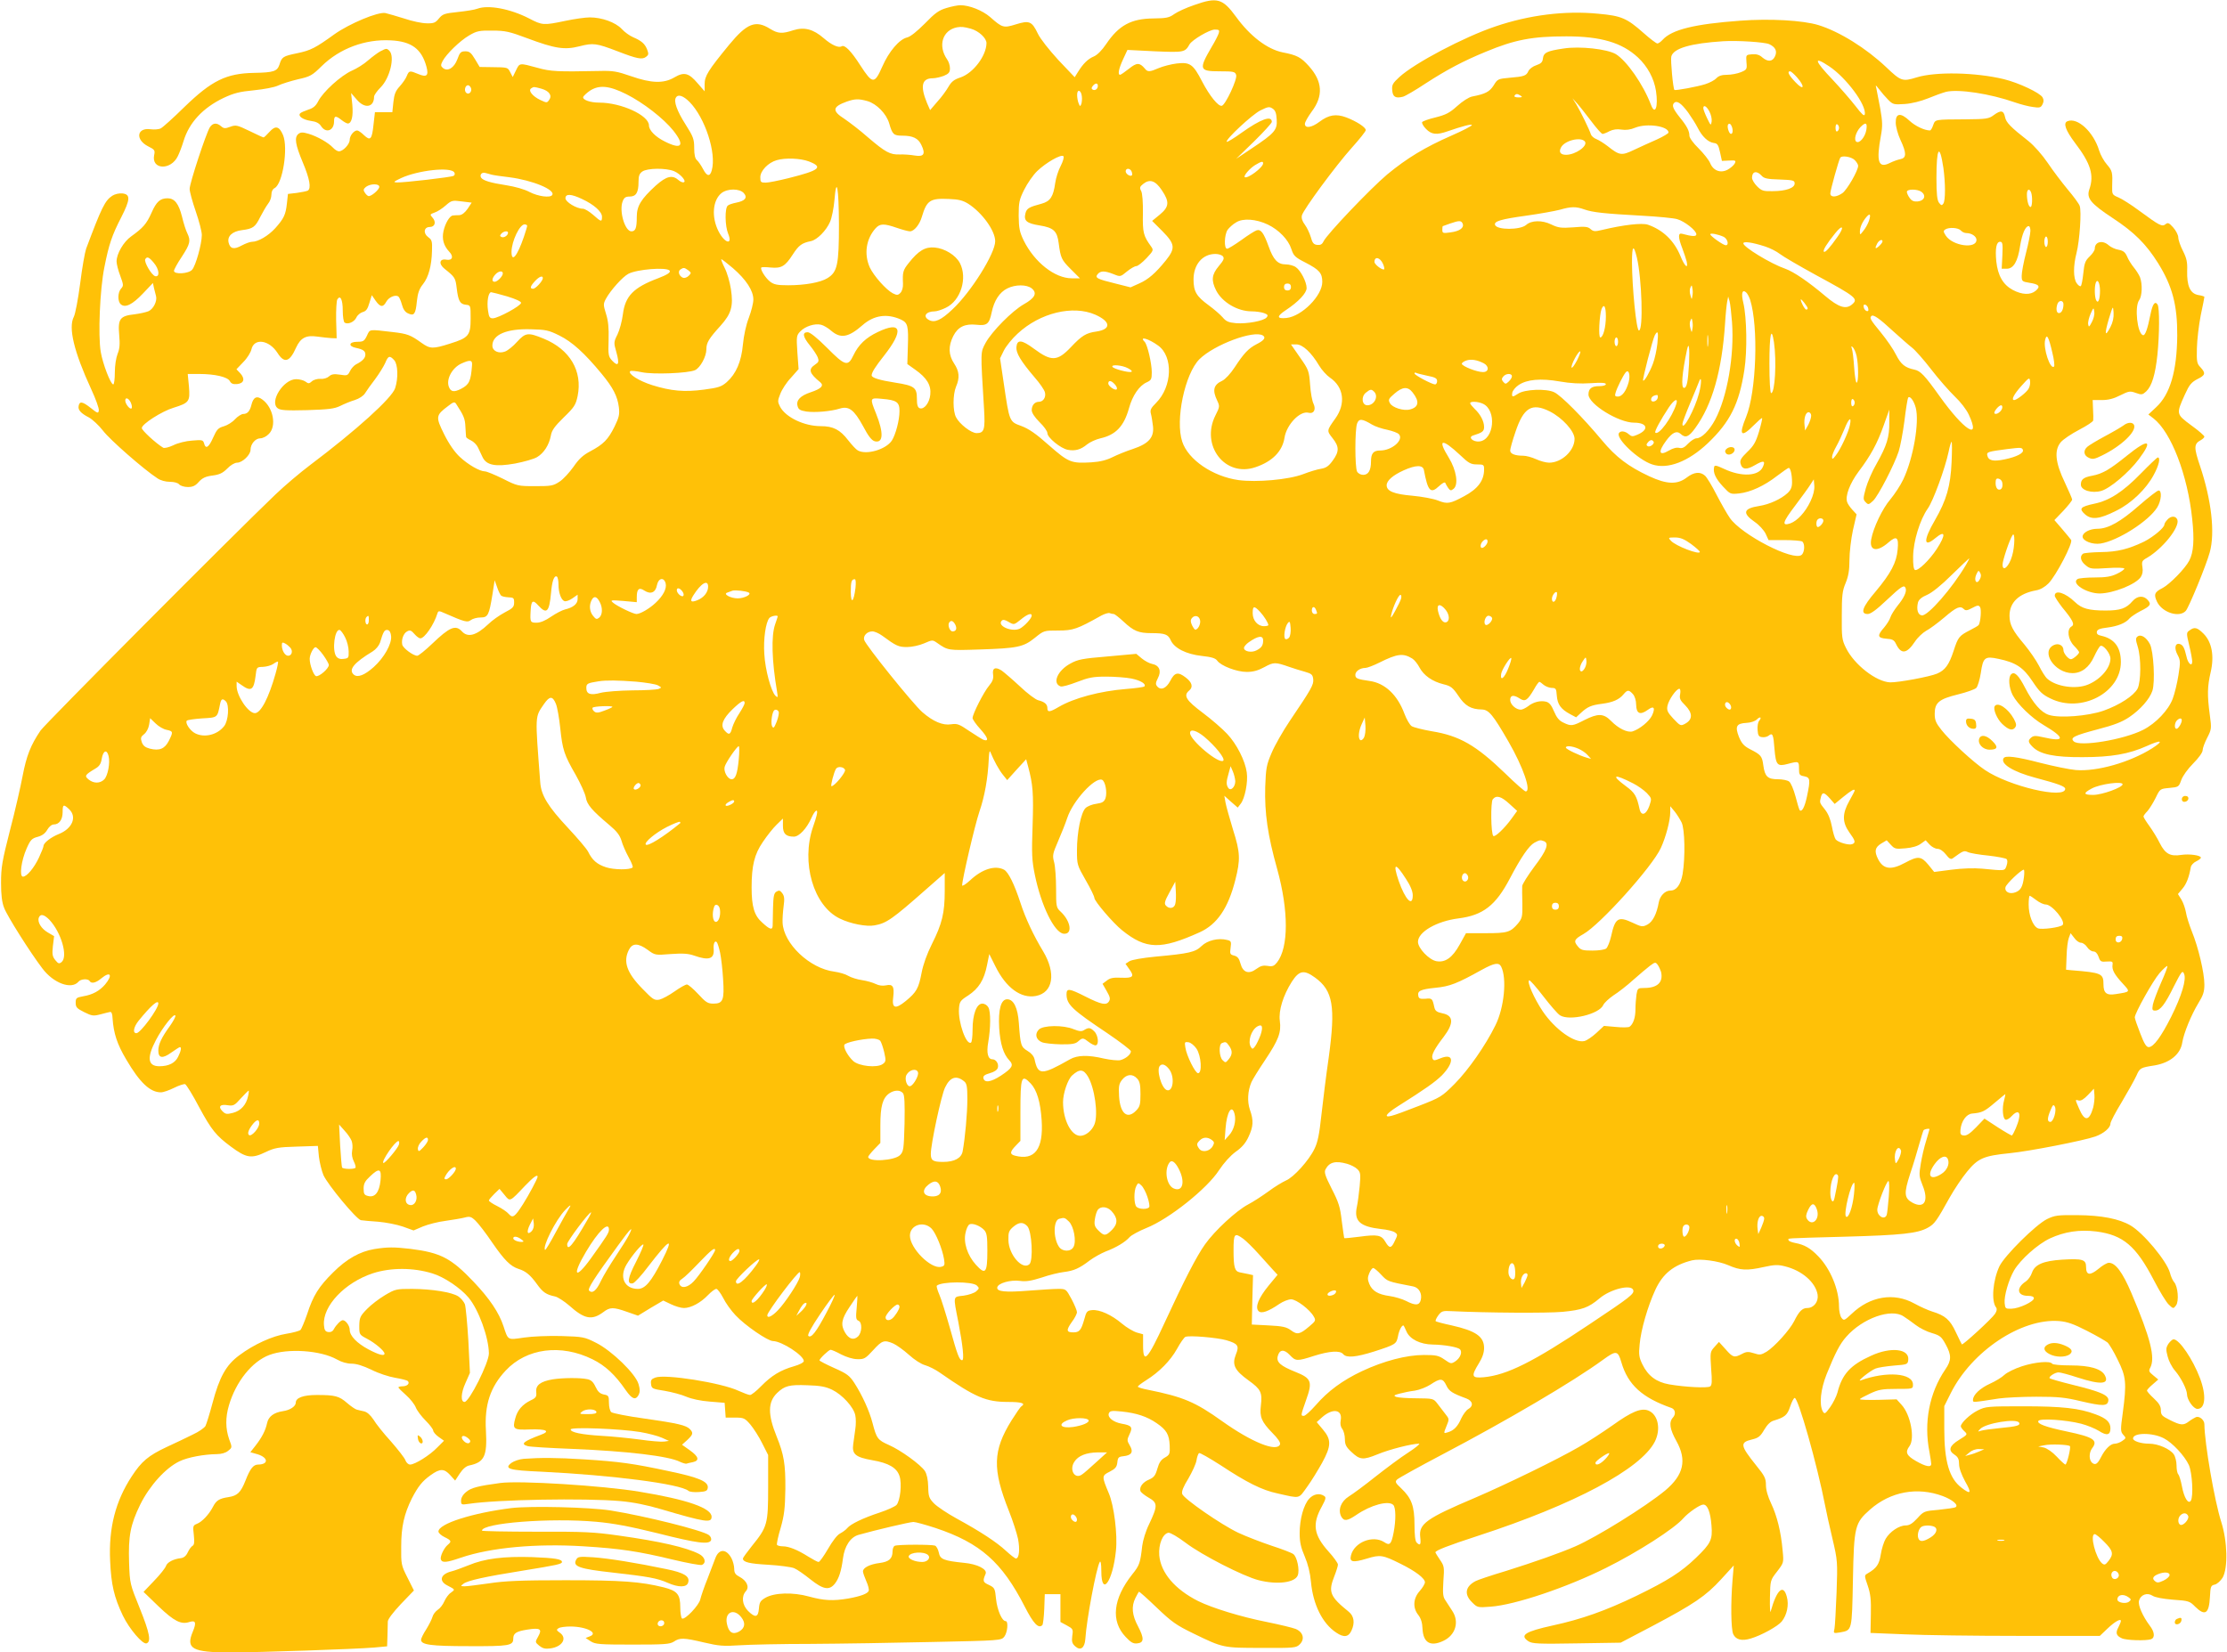<?xml version="1.0" standalone="no"?>
<!DOCTYPE svg PUBLIC "-//W3C//DTD SVG 20010904//EN"
 "http://www.w3.org/TR/2001/REC-SVG-20010904/DTD/svg10.dtd">
<svg version="1.0" xmlns="http://www.w3.org/2000/svg"
 width="1280pt" height="950pt" viewBox="0 0 1280 950"
 preserveAspectRatio="xMidYMid meet">
<g transform="translate(0,950) scale(0.1,-0.1)"
fill="#ffc107" stroke="none">
<path d="M6864 9471 c-45 -15 -97 -39 -115 -52 -29 -21 -46 -24 -119 -25 -128
-1 -199 -39 -272 -147 -24 -36 -52 -64 -72 -72 -33 -14 -61 -41 -91 -90 l-18
-29 -94 99 c-53 58 -104 122 -118 152 -34 71 -49 77 -126 53 -71 -22 -78 -20
-148 42 -44 38 -119 68 -171 68 -15 0 -51 -7 -80 -16 -44 -13 -66 -29 -124
-89 -45 -45 -82 -75 -101 -80 -46 -10 -106 -81 -144 -168 -45 -102 -56 -101
-126 7 -53 83 -90 120 -107 110 -18 -11 -58 7 -103 46 -61 53 -112 66 -176 46
-64 -21 -87 -20 -134 9 -82 51 -132 31 -233 -91 -123 -150 -142 -181 -142
-228 l0 -41 -40 46 c-51 60 -78 67 -134 34 -61 -36 -132 -34 -249 7 -81 28
-103 32 -182 30 -242 -5 -280 -3 -355 18 -106 29 -103 29 -124 -14 l-19 -39
-14 27 c-15 29 -13 29 -107 30 l-69 1 -27 45 c-22 37 -32 45 -55 45 -26 0 -32
-6 -46 -45 -19 -51 -56 -73 -83 -51 -13 11 -14 17 -2 40 22 41 99 116 152 147
44 26 58 29 134 28 75 0 99 -6 198 -43 163 -61 217 -69 303 -47 79 20 96 18
219 -29 111 -43 141 -49 163 -32 15 11 16 17 7 41 -13 34 -32 51 -81 72 -19 8
-49 29 -66 48 -36 38 -114 66 -183 66 -26 0 -89 -9 -141 -20 -124 -26 -132
-26 -208 14 -109 56 -235 79 -297 56 -15 -6 -65 -14 -113 -19 -77 -8 -87 -12
-108 -37 -20 -25 -30 -29 -70 -28 -27 0 -84 12 -128 27 -44 14 -94 28 -110 32
-43 8 -207 -61 -293 -122 -108 -78 -136 -93 -214 -109 -82 -17 -88 -21 -102
-66 -13 -38 -33 -45 -146 -47 -160 -3 -243 -44 -400 -196 -63 -62 -124 -117
-136 -123 -11 -6 -38 -8 -60 -5 -78 10 -87 -60 -13 -98 38 -19 41 -23 35 -51
-17 -84 96 -89 136 -6 9 18 24 57 33 87 32 106 111 191 230 248 60 28 92 36
175 44 59 6 117 17 138 27 21 10 72 26 114 36 72 16 82 22 137 76 103 101 249
156 397 148 119 -6 177 -49 205 -151 14 -52 2 -63 -46 -43 -50 21 -54 21 -67
-11 -6 -16 -25 -42 -41 -60 -23 -25 -31 -44 -36 -90 l-6 -58 -50 0 -50 0 -8
-70 c-9 -87 -18 -97 -55 -62 -15 15 -33 27 -39 27 -19 0 -43 -30 -43 -54 0
-25 -38 -66 -62 -66 -8 0 -23 9 -34 21 -26 28 -90 65 -141 80 -34 10 -45 9
-58 -1 -24 -20 -18 -60 25 -163 40 -95 50 -150 29 -163 -6 -3 -34 -9 -63 -13
l-51 -6 -6 -55 c-7 -65 -18 -87 -67 -142 -39 -43 -98 -78 -133 -78 -12 0 -38
-10 -59 -21 -45 -25 -67 -20 -76 16 -9 37 21 65 77 72 63 8 76 17 105 76 15
29 35 63 45 76 11 13 19 36 19 52 0 18 7 32 19 38 46 25 78 231 48 304 -22 52
-44 57 -78 19 -16 -18 -31 -32 -34 -32 -4 0 -40 17 -81 37 -71 34 -78 36 -111
24 -29 -11 -37 -10 -52 3 -25 22 -48 20 -65 -6 -22 -36 -116 -321 -116 -354 0
-16 16 -74 35 -129 19 -55 35 -116 35 -136 0 -51 -35 -177 -56 -200 -20 -23
-104 -28 -104 -6 0 7 20 44 45 81 48 74 52 92 32 134 -8 15 -22 59 -31 97 -19
75 -43 105 -83 105 -42 0 -64 -19 -92 -83 -29 -65 -49 -87 -117 -136 -44 -31
-84 -100 -84 -144 0 -14 9 -51 21 -82 19 -52 20 -58 5 -74 -20 -22 -21 -75 -1
-91 25 -21 65 -2 126 62 l58 61 6 -29 c4 -16 9 -37 12 -47 7 -28 -15 -73 -43
-86 -14 -6 -50 -14 -81 -18 -83 -9 -96 -26 -88 -117 5 -55 3 -81 -9 -110 -9
-23 -16 -67 -16 -107 0 -38 -4 -69 -9 -69 -15 0 -60 117 -72 187 -16 94 -5
360 21 487 26 132 44 184 97 287 52 102 54 132 6 137 -18 2 -43 -4 -57 -13
-43 -28 -62 -68 -151 -305 -7 -20 -23 -109 -34 -198 -12 -91 -28 -177 -37
-194 -32 -62 1 -200 100 -415 26 -56 46 -111 44 -123 -3 -18 -7 -17 -47 15
-47 37 -64 40 -69 11 -5 -23 14 -43 59 -66 20 -11 57 -45 81 -76 39 -52 237
-225 313 -274 17 -12 47 -20 71 -20 25 0 47 -6 54 -15 7 -8 29 -15 50 -15 28
0 43 7 63 30 20 22 39 31 78 36 40 5 59 14 85 40 19 20 43 34 57 34 30 0 77
45 77 74 0 33 28 66 56 66 14 0 36 11 49 25 46 45 26 152 -37 198 -32 24 -52
14 -63 -31 -9 -36 -23 -52 -47 -52 -10 0 -32 -14 -47 -30 -15 -17 -44 -35 -65
-41 -32 -9 -40 -18 -61 -65 -25 -57 -43 -68 -52 -33 -6 20 -11 21 -69 16 -34
-2 -83 -14 -108 -27 -26 -12 -51 -18 -58 -14 -43 26 -123 100 -123 113 0 23
116 97 183 117 90 28 95 36 88 122 l-7 72 65 0 c91 0 164 -17 177 -41 8 -15
19 -19 42 -17 40 4 47 31 17 63 l-21 22 40 42 c22 22 42 55 46 72 15 67 101
56 150 -20 39 -62 70 -53 107 31 26 56 57 72 121 63 29 -4 66 -8 82 -9 l30 -1
-3 105 c-1 58 2 111 7 119 17 27 31 -1 31 -64 0 -35 5 -67 11 -70 19 -12 55 4
67 29 6 14 23 28 37 32 19 5 28 17 38 52 l14 45 22 -32 c27 -38 43 -39 61 -6
14 26 51 42 69 31 6 -4 15 -25 21 -47 7 -27 19 -44 36 -51 34 -16 43 -4 50 70
5 47 14 72 35 98 32 40 50 106 52 193 2 53 -1 63 -21 77 -31 22 -26 59 8 59
30 0 39 29 15 55 -15 17 -14 18 13 28 16 5 45 24 64 41 33 29 38 30 92 23 l57
-7 -23 -35 c-16 -23 -33 -36 -48 -37 -14 0 -31 -1 -37 -2 -18 -1 -44 -44 -54
-90 -10 -45 1 -84 33 -118 27 -28 18 -52 -16 -46 -40 8 -47 -24 -10 -53 59
-47 62 -52 69 -111 9 -74 19 -91 52 -95 28 -3 28 -3 28 -79 0 -97 -11 -111
-117 -144 -100 -32 -116 -31 -164 3 -64 46 -81 53 -167 63 -139 16 -130 18
-148 -21 -15 -31 -21 -35 -56 -35 -48 0 -53 -26 -7 -35 42 -9 54 -18 54 -39 0
-20 -18 -38 -54 -56 -11 -6 -27 -23 -34 -38 -13 -26 -16 -28 -58 -21 -34 5
-49 3 -63 -10 -10 -9 -31 -16 -49 -14 -17 1 -39 -5 -49 -14 -16 -14 -20 -15
-37 -2 -11 8 -35 14 -54 14 -73 0 -155 -130 -106 -167 15 -12 50 -14 169 -11
125 4 157 8 190 24 22 11 60 27 84 34 25 8 50 24 59 39 9 15 35 51 58 81 23
31 49 73 58 93 17 42 26 45 52 16 21 -24 24 -103 5 -161 -19 -57 -222 -241
-489 -442 -57 -43 -147 -119 -200 -170 -246 -235 -1321 -1316 -1349 -1356 -57
-84 -81 -146 -103 -261 -12 -63 -44 -204 -73 -314 -45 -176 -51 -212 -51 -300
0 -70 5 -113 18 -145 17 -46 149 -255 219 -347 64 -86 168 -124 208 -77 13 16
55 19 64 4 10 -17 36 -11 67 15 53 44 68 20 22 -35 -32 -37 -72 -59 -127 -68
-38 -7 -42 -10 -42 -37 0 -26 7 -33 49 -54 44 -22 53 -23 92 -13 23 6 49 13
56 14 9 2 14 -10 15 -37 6 -86 26 -148 79 -237 78 -133 137 -188 199 -188 14
0 48 12 76 26 28 14 57 23 63 21 7 -3 44 -62 81 -133 71 -131 97 -163 182
-226 89 -66 118 -71 201 -31 50 24 72 28 178 31 l121 4 6 -62 c4 -34 16 -82
26 -106 26 -57 189 -253 215 -259 12 -2 57 -6 101 -9 44 -4 107 -16 141 -28
l61 -22 54 23 c30 12 88 27 129 32 41 6 91 14 110 19 30 8 38 6 63 -18 16 -15
60 -72 97 -127 69 -100 104 -135 150 -150 42 -13 68 -35 105 -86 35 -49 54
-62 107 -73 15 -4 51 -27 80 -52 87 -78 130 -86 195 -38 39 30 58 30 137 2
l63 -22 72 44 73 43 44 -21 c25 -12 58 -22 75 -22 40 0 96 30 138 74 19 20 41
36 48 36 7 0 24 -23 39 -51 14 -29 46 -74 72 -101 54 -58 185 -148 215 -148
51 -1 177 -83 177 -115 0 -8 -25 -21 -57 -30 -77 -22 -128 -53 -188 -114 -27
-28 -56 -51 -64 -51 -8 0 -37 11 -66 24 -97 46 -423 98 -479 76 -22 -8 -27
-15 -24 -37 3 -26 7 -28 78 -39 41 -7 98 -22 125 -34 31 -13 82 -24 135 -28
l85 -7 3 -43 3 -42 54 0 c50 0 56 -3 88 -40 19 -23 50 -71 68 -108 l34 -67 0
-185 c0 -213 -4 -228 -94 -339 -28 -35 -51 -67 -51 -71 0 -21 36 -30 145 -36
66 -4 134 -13 150 -20 17 -7 58 -36 93 -64 74 -59 109 -65 141 -24 23 29 37
74 46 144 9 71 43 123 90 136 95 27 295 74 315 74 12 0 70 -16 128 -35 257
-86 381 -196 512 -452 50 -98 79 -128 101 -106 4 4 9 46 11 93 l3 85 45 0 45
0 0 -80 0 -80 37 -20 c35 -19 37 -22 31 -60 -4 -33 -1 -44 17 -60 30 -27 54
-10 58 41 7 112 63 409 83 444 5 9 9 -10 9 -52 0 -152 66 -61 84 117 10 93
-11 260 -41 330 -41 98 -41 101 5 124 33 17 41 27 44 53 3 29 7 33 35 36 47 5
59 24 37 61 -17 29 -17 33 -2 65 20 41 13 51 -45 61 -49 9 -82 36 -74 59 6 15
16 17 74 11 86 -9 146 -29 201 -67 57 -39 72 -65 75 -128 2 -49 0 -54 -28 -70
-22 -12 -33 -29 -43 -64 -11 -39 -20 -50 -47 -62 -37 -15 -58 -44 -50 -67 3
-7 24 -24 45 -36 55 -31 55 -47 5 -153 -20 -40 -36 -94 -40 -126 -11 -97 -15
-111 -57 -163 -111 -140 -125 -269 -38 -360 30 -32 44 -40 67 -37 39 4 40 29
4 98 -35 65 -39 115 -15 163 9 18 18 34 20 36 2 2 48 -39 102 -91 87 -83 112
-101 213 -150 169 -82 168 -82 391 -82 189 -1 198 0 219 21 30 30 19 70 -24
88 -18 7 -92 25 -166 40 -147 29 -313 80 -394 120 -135 68 -215 163 -224 263
-5 64 20 125 53 130 11 1 54 -24 99 -58 92 -70 332 -193 420 -215 106 -27 208
-14 224 28 12 31 -4 106 -25 122 -10 8 -68 30 -127 49 -59 20 -145 53 -190 74
-99 47 -314 196 -322 223 -5 14 7 43 35 88 22 38 44 85 47 105 3 20 10 39 15
42 4 3 60 -29 124 -70 150 -99 237 -143 327 -162 133 -30 119 -33 170 38 25
34 63 97 86 138 53 97 54 133 5 191 l-36 43 31 28 c61 54 118 45 107 -17 -4
-20 -1 -38 9 -50 8 -11 15 -37 15 -59 0 -31 7 -45 36 -72 50 -48 68 -49 152
-15 67 28 197 61 238 61 9 0 -19 -23 -62 -51 -44 -28 -128 -91 -189 -139 -60
-48 -129 -99 -152 -113 -46 -29 -64 -77 -44 -116 16 -28 34 -26 86 9 84 58
186 85 213 58 15 -15 16 -87 2 -159 -13 -67 -22 -77 -54 -55 -65 42 -172 0
-191 -76 -10 -39 10 -43 90 -19 78 24 92 22 196 -30 85 -42 139 -83 139 -106
0 -8 -13 -31 -30 -50 -38 -42 -41 -97 -8 -138 15 -19 23 -45 24 -78 4 -82 46
-106 121 -70 69 33 92 109 50 172 -12 19 -30 46 -39 60 -15 21 -16 40 -12 111
6 80 5 87 -20 123 -14 21 -26 40 -26 42 0 11 75 40 247 96 552 180 933 383
1014 540 37 73 19 158 -38 180 -41 15 -94 -6 -204 -85 -57 -40 -144 -97 -194
-125 -122 -71 -418 -215 -595 -291 -283 -120 -326 -151 -317 -227 5 -44 0 -52
-21 -31 -8 8 -12 46 -12 102 0 107 -17 153 -76 209 -34 32 -37 38 -24 51 8 8
125 73 260 144 371 195 752 419 923 544 77 56 86 54 106 -14 38 -130 120 -204
289 -263 21 -8 25 -35 8 -54 -25 -27 -19 -67 19 -135 62 -111 42 -196 -64
-285 -111 -92 -394 -268 -516 -321 -87 -38 -235 -90 -397 -141 -87 -26 -167
-53 -177 -59 -59 -31 -67 -76 -20 -122 30 -30 32 -31 107 -25 140 10 439 111
663 223 181 90 392 225 444 285 30 34 96 79 115 79 24 0 41 -43 47 -120 7 -82
-4 -104 -89 -186 -85 -82 -162 -131 -343 -219 -176 -85 -314 -134 -480 -170
-159 -35 -193 -56 -140 -91 22 -14 56 -16 278 -12 l252 4 183 96 c238 126 306
172 394 268 l73 80 -7 -83 c-11 -133 -9 -284 4 -312 15 -32 49 -41 101 -25 61
18 155 70 178 98 30 38 42 95 29 142 -20 76 -58 41 -93 -85 -3 -11 -5 25 -4
80 2 100 2 100 41 150 38 50 39 50 32 120 -9 107 -33 202 -66 271 -19 40 -30
78 -30 106 0 38 -7 53 -56 113 -92 115 -95 132 -25 149 38 9 49 18 71 56 18
30 36 48 56 53 62 19 77 31 93 80 9 27 21 50 26 50 20 4 130 -386 175 -618 6
-33 25 -118 42 -190 30 -127 30 -134 24 -310 -4 -99 -9 -193 -12 -208 -7 -28
-6 -28 32 -22 70 13 68 6 74 303 6 307 11 326 98 403 118 104 272 132 418 78
56 -21 93 -52 74 -64 -6 -4 -50 -10 -97 -15 -83 -7 -86 -8 -123 -49 -28 -30
-45 -41 -67 -41 -38 0 -91 -36 -115 -77 -10 -17 -23 -57 -28 -90 -9 -57 -24
-79 -76 -109 -19 -11 -19 -12 1 -70 16 -47 20 -81 18 -165 l-2 -107 197 -8
c108 -5 405 -9 659 -9 l462 0 43 41 c43 41 78 61 78 45 0 -5 -6 -21 -14 -36
-18 -33 -13 -49 20 -64 26 -12 141 -15 168 -5 23 9 20 42 -8 78 -41 55 -68
117 -62 142 9 36 47 50 78 30 15 -10 59 -18 118 -23 89 -6 96 -8 127 -40 57
-56 80 -41 85 57 3 59 5 65 28 70 13 3 33 21 45 40 31 55 28 207 -8 320 -39
122 -96 453 -97 562 0 24 -28 48 -48 41 -9 -4 -28 -15 -41 -25 -31 -24 -47
-23 -109 8 -46 23 -52 29 -52 56 0 23 -10 40 -40 68 -22 20 -40 41 -40 45 0 5
15 21 33 36 l32 28 -29 24 c-25 20 -27 26 -17 44 30 57 1 171 -108 428 -52
122 -92 175 -130 175 -11 0 -38 -16 -60 -35 -49 -40 -71 -37 -71 11 0 43 -20
49 -138 42 -108 -7 -157 -28 -173 -75 -6 -19 -22 -41 -35 -50 -57 -37 -51 -83
12 -83 23 0 34 -5 34 -14 0 -19 -84 -59 -129 -60 -34 -1 -36 1 -39 32 -4 41
23 134 54 188 37 63 136 151 206 184 84 39 170 52 267 40 154 -20 228 -83 330
-279 33 -64 72 -128 86 -141 26 -25 27 -25 42 -5 18 24 11 109 -11 134 -8 9
-19 33 -24 54 -19 68 -153 229 -227 272 -65 38 -166 58 -305 59 -113 1 -130
-1 -175 -23 -64 -32 -243 -209 -273 -271 -38 -81 -48 -201 -19 -237 6 -9 4
-20 -6 -36 -17 -27 -186 -182 -191 -176 -2 2 -17 34 -35 71 -33 71 -61 95
-136 118 -22 7 -68 27 -102 46 -118 65 -255 42 -361 -60 -42 -39 -44 -40 -58
-22 -8 11 -14 40 -14 65 0 98 -50 217 -119 288 -46 48 -80 67 -133 77 -21 4
-38 11 -38 16 0 12 -42 10 321 20 332 9 421 19 480 52 38 21 50 38 126 175 26
46 70 112 99 147 63 77 95 91 244 106 113 11 425 72 493 96 48 17 87 50 87 74
0 10 29 65 65 124 35 59 73 127 84 151 20 45 22 47 106 60 87 15 148 64 158
132 9 55 52 159 92 225 28 45 35 66 35 108 0 67 -35 215 -72 305 -15 38 -31
88 -34 110 -4 22 -15 55 -26 73 l-20 32 26 31 c23 27 38 66 48 124 2 11 16 26
31 33 15 7 27 17 27 21 0 14 -67 23 -113 16 -63 -10 -92 6 -123 67 -14 29 -42
74 -60 99 -19 26 -34 50 -34 55 0 4 10 18 23 31 12 14 33 48 47 76 25 52 25
52 79 57 53 5 54 6 68 45 8 23 37 64 68 95 32 32 55 64 55 77 0 12 12 44 26
71 25 49 26 53 15 133 -15 112 -14 162 5 244 22 94 7 174 -41 222 -36 36 -52
40 -80 19 -19 -13 -19 -16 -2 -87 10 -41 17 -82 17 -92 0 -33 -25 -12 -33 29
-12 52 -21 68 -41 72 -25 5 -30 -26 -10 -63 16 -30 17 -41 5 -116 -7 -45 -22
-107 -33 -136 -24 -65 -97 -142 -170 -179 -112 -57 -367 -99 -399 -66 -22 21
2 33 138 69 96 25 141 43 181 70 65 44 117 104 133 151 17 50 7 228 -14 269
-21 40 -53 59 -72 43 -11 -9 -10 -19 2 -58 20 -66 19 -200 -1 -241 -22 -41
-103 -94 -196 -127 -89 -31 -254 -44 -314 -24 -44 14 -90 66 -136 155 -38 74
-62 97 -81 78 -17 -17 -13 -76 9 -119 28 -53 109 -132 179 -173 125 -74 123
-99 -6 -69 -40 9 -53 9 -66 -2 -20 -17 -19 -27 8 -54 43 -43 126 -60 287 -59
165 0 267 18 369 64 84 38 101 32 31 -13 -128 -81 -318 -135 -439 -125 -36 3
-128 22 -203 41 -138 36 -202 44 -212 27 -20 -32 54 -78 181 -112 132 -35 173
-50 173 -64 0 -61 -322 14 -461 108 -66 44 -203 170 -250 230 -32 40 -39 57
-39 93 0 65 25 85 135 112 49 12 96 29 104 37 8 8 20 47 26 86 13 90 23 98
102 81 100 -21 142 -49 195 -129 40 -60 56 -76 104 -99 175 -86 404 33 404
210 0 85 -37 134 -113 151 -20 4 -27 11 -25 23 2 13 18 19 60 24 61 8 106 26
128 53 8 9 35 27 61 41 59 29 66 40 43 65 -24 27 -60 24 -87 -7 -36 -42 -70
-54 -154 -54 -97 0 -138 11 -177 49 -56 54 -116 72 -116 36 0 -7 20 -37 43
-67 63 -76 73 -99 53 -110 -28 -16 -20 -74 14 -110 17 -17 30 -34 30 -38 0
-10 -35 -40 -47 -40 -15 0 -43 34 -43 52 0 27 -27 42 -54 30 -80 -36 3 -162
106 -162 52 0 96 33 124 95 14 30 30 58 36 61 16 10 58 -43 58 -72 0 -54 -56
-119 -127 -149 -70 -30 -185 -13 -236 33 -11 9 -32 43 -48 75 -16 31 -54 86
-83 121 -68 80 -86 115 -86 166 0 77 54 128 153 146 24 4 50 19 71 40 44 45
142 233 130 250 -5 7 -28 35 -52 63 l-44 51 51 53 c28 30 51 59 51 65 0 5 -19
49 -42 98 -55 114 -62 185 -24 231 14 17 62 49 106 72 44 23 81 47 81 54 1 7
1 36 -1 65 l-2 52 53 0 c37 0 68 8 105 27 50 25 57 26 90 14 33 -12 38 -11 60
9 32 31 52 96 64 210 12 117 13 270 1 289 -15 23 -29 3 -41 -57 -17 -86 -31
-123 -43 -119 -33 10 -49 165 -22 201 17 23 20 92 5 132 -6 15 -22 40 -36 57
-13 16 -31 44 -38 62 -11 25 -22 34 -49 39 -19 3 -45 15 -57 26 -36 32 -80 20
-80 -20 0 -9 -13 -29 -30 -45 -25 -24 -30 -38 -36 -97 -4 -37 -10 -71 -15 -73
-4 -3 -15 5 -23 17 -20 28 -20 100 -1 173 18 70 30 243 18 272 -4 12 -35 54
-68 93 -33 40 -85 108 -115 153 -32 47 -78 99 -110 125 -106 83 -130 108 -136
140 -8 38 -24 40 -65 10 -28 -21 -42 -23 -162 -24 -181 -1 -173 0 -186 -34 -5
-16 -14 -30 -18 -30 -32 0 -86 26 -118 56 -51 48 -80 44 -79 -11 0 -22 12 -67
27 -99 36 -77 35 -104 0 -111 -16 -3 -43 -13 -61 -22 -66 -33 -79 7 -51 158
10 55 9 80 -4 155 -9 49 -19 100 -22 114 -6 24 -6 24 17 -5 12 -16 35 -43 51
-59 27 -27 32 -28 95 -24 41 3 92 16 132 32 36 15 83 32 105 38 71 17 252 -10
397 -61 32 -11 77 -23 102 -26 38 -6 46 -4 55 14 8 15 9 27 1 41 -14 26 -137
84 -223 105 -161 39 -391 44 -501 10 -81 -25 -90 -22 -174 58 -116 110 -270
206 -391 243 -89 27 -277 38 -449 25 -261 -19 -393 -51 -446 -110 -11 -12 -24
-21 -30 -21 -6 0 -42 27 -79 60 -97 86 -128 99 -260 111 -191 19 -398 -7 -592
-73 -181 -61 -465 -211 -552 -291 -38 -35 -44 -45 -41 -76 3 -38 19 -48 62
-37 12 3 71 37 131 77 122 79 217 129 346 182 166 69 266 88 462 88 198 0 319
-36 411 -121 55 -51 93 -121 104 -193 14 -91 -5 -143 -29 -79 -45 118 -139
252 -202 291 -50 29 -206 47 -301 32 -94 -14 -114 -23 -118 -58 -2 -20 -11
-29 -38 -38 -19 -6 -39 -21 -45 -33 -12 -28 -25 -32 -108 -39 -66 -6 -70 -7
-92 -44 -24 -37 -47 -49 -124 -64 -19 -4 -55 -27 -86 -55 -43 -39 -65 -50
-124 -65 -39 -9 -74 -22 -77 -27 -3 -5 6 -23 22 -39 32 -33 61 -36 124 -14 83
29 140 44 140 36 0 -5 -52 -32 -116 -60 -155 -68 -257 -130 -371 -224 -96 -81
-347 -344 -366 -385 -8 -17 -18 -22 -36 -20 -20 2 -28 11 -37 45 -7 23 -22 55
-34 71 -15 20 -21 38 -17 54 9 34 193 284 287 389 44 49 80 94 80 101 0 16
-52 50 -112 73 -59 22 -101 15 -154 -25 -45 -34 -84 -40 -84 -12 0 10 18 41
39 70 68 90 63 174 -16 262 -46 51 -68 63 -151 79 -88 18 -187 93 -268 205
-77 105 -108 114 -240 67z m-1284 -136 c46 -13 90 -54 90 -83 -1 -73 -76 -172
-149 -197 -37 -12 -52 -24 -69 -53 -12 -21 -40 -60 -64 -86 l-42 -49 -18 41
c-40 97 -30 142 33 142 16 0 45 7 64 14 28 12 35 20 35 43 0 16 -7 39 -16 51
-55 79 -27 169 57 185 25 4 38 3 79 -8z m1425 -26 c-4 -12 -22 -48 -41 -79
-75 -129 -72 -140 46 -140 81 0 89 -2 95 -21 8 -24 -61 -171 -82 -177 -20 -6
-70 56 -114 140 -51 99 -69 112 -146 103 -32 -4 -78 -16 -102 -26 -53 -23 -65
-24 -81 -3 -30 35 -46 35 -91 -1 -24 -19 -47 -35 -51 -35 -15 0 -8 35 17 89
l25 54 159 -8 c166 -7 172 -6 198 40 15 26 115 85 145 85 25 0 28 -3 23 -21z
m3164 -63 c36 -17 47 -40 33 -70 -14 -31 -41 -33 -73 -6 -16 15 -34 20 -59 18
-35 -3 -35 -3 -32 -46 4 -40 2 -43 -32 -57 -19 -8 -55 -15 -79 -15 -31 0 -49
-6 -62 -20 -9 -10 -38 -26 -64 -34 -43 -14 -172 -38 -177 -33 -8 8 -23 171
-18 192 12 47 110 76 299 88 82 5 238 -5 264 -17z m344 -127 c98 -65 216 -223
205 -277 -3 -12 -17 1 -53 48 -28 36 -87 104 -132 152 -105 110 -113 139 -20
77z m-184 -64 c48 -55 39 -79 -9 -28 -39 41 -50 63 -31 63 5 0 23 -16 40 -35z
m-4019 -49 c0 -18 -17 -29 -30 -21 -8 5 -7 11 1 21 15 18 29 18 29 0z m-3603
-12 c8 -21 -13 -42 -28 -27 -13 13 -5 43 11 43 6 0 13 -7 17 -16z m405 -4 c45
-13 63 -39 44 -65 -12 -17 -14 -17 -50 0 -45 21 -72 55 -53 67 15 10 15 10 59
-2z m487 -31 c98 -49 215 -140 271 -210 68 -86 49 -112 -48 -63 -55 27 -92 65
-92 93 0 58 -160 131 -285 131 -53 0 -98 16 -93 33 3 6 19 22 38 35 53 35 111
30 209 -19z m2619 -13 c2 -15 0 -35 -3 -44 -6 -15 -8 -15 -15 3 -5 11 -9 33
-9 48 -1 37 23 31 27 -7z m2522 4 c12 -8 9 -10 -13 -10 -16 0 -26 4 -22 10 8
12 16 12 35 0z m-4777 -36 c89 -90 156 -294 128 -393 -10 -38 -28 -36 -50 7
-11 21 -27 44 -35 51 -11 9 -16 31 -16 70 0 51 -5 65 -50 136 -49 77 -69 133
-55 154 12 21 42 11 78 -25z m1022 5 c53 -15 110 -73 126 -129 18 -63 26 -70
75 -70 61 0 92 -15 110 -54 25 -52 14 -69 -39 -60 -23 4 -62 7 -85 6 -56 -2
-82 12 -184 99 -45 40 -107 87 -135 106 -72 46 -69 69 14 99 47 16 67 17 118
3z m4161 -116 c30 -40 59 -73 65 -73 5 0 24 7 40 16 21 10 43 13 68 9 25 -4
52 -1 80 11 67 27 191 9 191 -28 0 -5 -30 -23 -67 -40 -38 -16 -97 -44 -132
-60 -71 -34 -83 -32 -151 22 -21 16 -49 34 -64 40 -14 5 -29 18 -32 27 -8 27
-60 133 -84 173 l-22 35 27 -30 c15 -16 51 -63 81 -102z m557 50 c19 -27 44
-66 55 -88 25 -50 59 -82 92 -87 21 -2 27 -11 36 -53 l11 -50 41 2 c39 2 41 0
32 -18 -6 -10 -24 -26 -41 -35 -41 -21 -82 -5 -100 39 -7 17 -37 55 -66 84
-31 30 -53 61 -53 73 0 27 -14 55 -55 105 -39 49 -47 69 -33 83 16 16 41 -1
81 -55z m-2365 -40 c4 -60 -11 -78 -143 -166 l-90 -60 103 100 c56 55 102 106
102 112 0 40 -64 16 -175 -63 -43 -31 -81 -54 -84 -51 -10 11 145 156 193 180
44 22 52 23 70 11 16 -10 22 -26 24 -63z m2487 46 c9 -17 15 -42 13 -57 -4
-26 -5 -25 -26 18 -12 25 -22 51 -22 58 0 22 19 12 35 -19z m133 -102 c4 -29
-12 -37 -22 -11 -10 26 -7 46 7 42 6 -3 13 -17 15 -31z m612 8 c0 -8 -4 -17
-10 -20 -6 -4 -10 5 -10 20 0 15 4 24 10 20 6 -3 10 -12 10 -20z m157 -12 c-7
-41 -39 -79 -57 -68 -16 10 -4 54 22 83 31 32 42 28 35 -15z m-1618 -66 c20
-25 -53 -77 -108 -77 -32 0 -43 16 -29 42 20 40 113 63 137 35z m2061 -153
c12 -89 12 -185 0 -204 -9 -13 -12 -12 -25 4 -11 15 -15 50 -15 142 0 177 18
204 40 58z m-5073 13 c-14 -26 -28 -70 -32 -99 -11 -79 -28 -105 -78 -119 -72
-19 -86 -27 -93 -55 -11 -43 6 -58 81 -70 81 -13 101 -32 110 -102 11 -85 16
-96 69 -149 l53 -53 -47 0 c-97 0 -214 92 -276 217 -24 50 -28 70 -29 143 0
76 3 92 32 150 18 36 51 84 75 107 50 48 137 98 150 85 5 -5 -2 -29 -15 -55z
m4563 33 c11 -11 20 -26 20 -33 0 -28 -63 -137 -90 -157 -36 -25 -70 -26 -70
-2 0 18 48 190 57 205 9 15 64 6 83 -13z m-6011 -8 c85 -33 63 -51 -116 -96
-56 -14 -115 -26 -132 -26 -28 0 -31 3 -31 31 0 37 45 84 94 98 50 15 137 11
185 -7z m2611 -11 c0 -24 -92 -92 -106 -79 -7 8 29 50 60 69 35 21 46 24 46
10z m-4649 -52 c5 -8 3 -16 -4 -20 -14 -8 -284 -39 -325 -38 -24 1 -21 4 23
25 97 45 285 66 306 33z m1263 7 c36 -15 74 -58 56 -64 -6 -2 -19 3 -28 11
-37 33 -70 26 -133 -30 -84 -77 -109 -117 -109 -179 0 -65 -7 -84 -31 -84 -37
0 -72 117 -50 173 8 21 17 27 40 27 37 0 51 23 51 84 0 35 5 48 22 60 29 20
136 21 182 2z m2630 -2 c4 -9 4 -19 2 -22 -10 -9 -36 8 -36 23 0 20 26 19 34
-1z m-3679 -18 c11 -3 57 -10 102 -15 133 -17 266 -72 247 -102 -11 -18 -82
-8 -130 17 -30 16 -83 31 -134 39 -91 14 -134 27 -145 44 -9 16 4 32 23 27 10
-2 26 -7 37 -10z m7300 -6 c14 -16 33 -20 104 -22 78 -3 86 -5 86 -23 0 -26
-51 -44 -128 -44 -52 -1 -62 2 -88 28 -16 16 -29 38 -29 49 0 37 27 43 55 12z
m-3447 -84 c45 -67 42 -95 -12 -140 l-44 -36 59 -59 c73 -74 76 -98 20 -168
-59 -73 -101 -110 -154 -133 l-49 -22 -87 22 c-107 26 -119 33 -102 54 17 20
40 20 91 0 39 -16 40 -16 77 15 21 17 45 31 54 31 9 0 35 21 59 46 40 43 41
46 26 67 -44 61 -49 79 -47 189 1 66 -3 117 -10 130 -10 18 -8 25 11 40 38 31
71 20 108 -36z m-4498 20 c0 -17 -49 -58 -63 -53 -6 2 -15 11 -21 21 -9 13 -7
20 8 32 26 19 76 19 76 0z m2642 -217 c0 -231 -9 -273 -66 -308 -40 -25 -129
-41 -226 -41 -63 0 -82 4 -104 21 -27 21 -59 73 -50 81 2 3 26 3 53 0 62 -6
84 7 127 74 35 54 52 67 106 78 35 8 87 60 109 111 10 23 21 78 25 124 12 144
25 73 26 -140z m-547 181 c23 -26 8 -45 -43 -55 -20 -4 -43 -11 -49 -17 -18
-15 -16 -118 2 -161 28 -68 -19 -57 -55 13 -42 82 -34 179 17 220 35 27 103
27 128 0z m6769 7 c28 -21 17 -51 -21 -55 -23 -2 -35 3 -47 20 -9 12 -16 28
-16 35 0 17 61 17 84 0z m630 -3 c9 -24 7 -84 -3 -84 -11 0 -21 35 -21 73 0
29 14 36 24 11z m-8329 -38 c69 -32 115 -73 115 -102 0 -32 -5 -30 -51 11 -22
19 -48 35 -59 35 -36 0 -100 39 -100 60 0 27 32 26 95 -4z m2221 -28 c79 -51
154 -154 154 -215 0 -70 -139 -292 -245 -391 -66 -63 -103 -79 -135 -62 -38
20 -19 50 33 50 11 0 40 9 64 21 85 41 125 170 80 257 -24 45 -87 84 -145 89
-54 5 -93 -18 -149 -89 -33 -41 -36 -53 -33 -119 1 -22 -5 -43 -15 -53 -14
-14 -20 -14 -44 -2 -39 21 -109 100 -132 149 -34 77 -21 164 34 225 25 27 47
28 122 2 32 -11 66 -20 75 -20 24 0 56 39 69 85 28 94 48 106 156 101 55 -2
79 -8 111 -28z m3540 -32 c49 -17 112 -24 329 -36 94 -5 186 -14 205 -20 42
-12 110 -65 110 -87 0 -14 -23 -13 -82 3 -24 7 -23 -21 1 -83 10 -26 21 -60
25 -75 11 -49 -11 -30 -35 29 -36 89 -101 151 -187 181 -34 12 -143 -1 -264
-30 -41 -10 -50 -9 -66 5 -15 14 -32 16 -99 10 -71 -5 -86 -3 -128 17 -51 25
-113 24 -143 -3 -34 -30 -169 -30 -179 0 -7 21 34 33 179 53 79 11 166 27 193
34 65 19 94 19 141 2z m1636 -66 c-6 -17 -20 -43 -32 -57 -19 -25 -20 -25 -20
-4 0 25 15 57 38 84 21 24 26 14 14 -23z m-3455 -21 c63 -30 118 -87 135 -140
13 -40 21 -48 82 -79 79 -41 96 -60 96 -111 0 -79 -117 -197 -205 -207 -58 -6
-59 9 -3 46 71 47 118 97 118 126 0 35 -34 101 -62 120 -12 9 -39 16 -58 16
-46 0 -71 26 -99 105 -28 77 -44 98 -68 91 -10 -3 -50 -28 -88 -56 -38 -27
-75 -50 -82 -50 -19 0 -16 81 3 109 9 12 30 32 48 42 39 26 116 20 183 -12z
m1120 5 c9 -24 -17 -43 -70 -50 -43 -6 -47 -5 -47 15 0 11 1 21 3 21 1 0 20 7
42 15 52 18 64 18 72 -1z m-5377 -12 c0 -5 -9 -34 -19 -64 -38 -111 -71 -151
-71 -85 1 61 47 157 75 157 8 0 15 -4 15 -8z m7531 -64 c-45 -64 -71 -92 -78
-85 -7 8 16 45 65 106 44 55 55 37 13 -21z m1109 35 c0 -16 -11 -72 -25 -126
-14 -54 -25 -113 -25 -132 0 -32 2 -34 45 -41 55 -8 65 -21 35 -46 -30 -25
-78 -23 -131 5 -56 30 -86 82 -95 164 -7 74 0 113 22 113 14 0 16 -12 13 -77
l-4 -78 29 0 c39 0 64 42 77 132 11 67 30 113 49 113 6 0 10 -12 10 -27z
m-400 2 c7 -8 21 -15 32 -15 30 0 58 -19 58 -39 0 -54 -137 -35 -176 24 -15
23 -15 28 -3 36 22 14 75 10 89 -6z m-8350 -13 c0 -15 -22 -30 -36 -25 -11 4
-12 9 -3 19 12 15 39 19 39 6z m6988 -24 c22 -12 31 -48 11 -48 -14 0 -89 53
-89 63 0 9 46 0 78 -15z m1862 -28 c0 -16 -4 -30 -10 -30 -5 0 -10 14 -10 30
0 17 5 30 10 30 6 0 10 -13 10 -30z m-950 2 c0 -5 -9 -17 -20 -27 -22 -20 -26
-14 -10 16 11 19 30 26 30 11z m-675 -29 c28 -9 66 -28 85 -43 19 -15 112 -69
205 -120 236 -128 248 -138 209 -171 -35 -29 -76 -16 -154 50 -97 82 -181 139
-229 156 -84 29 -241 125 -241 146 0 13 51 6 125 -18z m-737 -63 c29 -122 38
-420 12 -420 -15 0 -39 245 -40 390 0 98 9 108 28 30z m-2379 6 c9 -11 4 -23
-24 -56 -41 -49 -44 -82 -15 -140 35 -68 123 -120 204 -120 25 0 57 -5 71 -10
22 -8 25 -13 15 -25 -16 -20 -114 -38 -176 -33 -43 4 -57 10 -77 34 -14 16
-50 47 -80 69 -70 51 -87 79 -87 148 0 86 51 147 126 147 17 0 37 -6 43 -14z
m-6145 -37 c31 -36 36 -82 9 -77 -21 4 -67 83 -58 98 10 17 22 12 49 -21z
m7065 -6 c6 -14 9 -28 7 -31 -9 -8 -56 27 -56 42 0 34 32 27 49 -11z m-3736
-25 c76 -66 117 -129 117 -180 0 -21 -12 -68 -26 -105 -16 -41 -29 -102 -34
-154 -9 -98 -39 -168 -93 -216 -30 -26 -47 -32 -131 -43 -113 -15 -189 -8
-298 26 -76 24 -140 65 -126 80 4 4 34 1 67 -6 66 -14 267 -6 306 12 30 14 65
78 65 120 0 38 14 61 82 136 62 69 74 113 59 210 -6 40 -22 95 -36 122 -14 28
-22 50 -19 50 3 0 34 -24 67 -52z m-365 -13 c10 -10 -13 -25 -66 -45 -141 -53
-189 -102 -202 -208 -5 -39 -19 -90 -31 -115 -22 -44 -22 -47 -6 -103 19 -68
11 -85 -24 -48 -22 24 -24 32 -21 120 2 69 -2 110 -15 150 -16 52 -16 57 0 87
27 49 96 126 129 143 50 26 216 39 236 19z m108 1 c18 -14 18 -16 2 -32 -9 -9
-24 -14 -32 -11 -23 9 -32 37 -15 48 19 12 22 11 45 -5z m-1066 -18 c0 -16
-31 -48 -47 -48 -18 0 -16 20 4 42 18 20 43 24 43 6z m230 -27 c0 -16 -41 -61
-56 -61 -20 0 -17 14 11 44 24 26 45 34 45 17z m8950 -73 c0 -48 -10 -75 -21
-56 -10 15 -12 79 -3 103 10 25 24 -2 24 -47z m-4650 22 c0 -13 -7 -20 -20
-20 -13 0 -20 7 -20 20 0 13 7 20 20 20 13 0 20 -7 20 -20z m-1490 -8 c33 -27
19 -55 -45 -91 -67 -38 -183 -155 -220 -222 -30 -57 -30 -40 -9 -381 7 -118 1
-138 -43 -138 -31 0 -98 52 -118 91 -19 36 -19 130 0 176 22 51 19 88 -11 133
-33 50 -34 100 -5 158 27 53 67 72 133 65 61 -7 74 4 88 72 14 67 45 115 90
137 46 23 111 23 140 0z m3797 -44 c-3 -22 -4 -21 -11 4 -5 16 -5 36 0 45 7
16 8 15 11 -4 3 -13 3 -33 0 -45z m332 -21 c49 -155 36 -529 -23 -674 -44
-106 -29 -122 44 -48 24 24 45 43 48 41 2 -2 -6 -37 -18 -78 -18 -59 -30 -81
-67 -116 -35 -34 -44 -48 -39 -67 9 -35 34 -38 83 -9 50 29 62 26 45 -11 -24
-53 -122 -58 -222 -11 -47 22 -56 23 -58 10 -7 -31 9 -66 51 -111 41 -44 43
-45 92 -40 66 7 146 44 219 101 33 25 63 46 67 46 10 0 19 -39 19 -83 0 -28
-7 -44 -26 -62 -37 -34 -104 -65 -163 -74 -91 -14 -99 -41 -25 -92 25 -17 52
-47 62 -67 l17 -37 90 0 c50 0 96 -4 103 -8 17 -11 15 -62 -3 -77 -46 -39
-347 116 -413 213 -16 23 -50 83 -76 133 -26 51 -55 99 -66 109 -28 25 -63 22
-106 -11 -54 -41 -114 -39 -215 8 -120 56 -191 110 -271 206 -111 133 -235
258 -275 277 -46 22 -169 17 -207 -8 -33 -22 -38 -21 -34 5 2 12 18 32 36 44
48 33 128 40 236 21 62 -11 119 -14 179 -10 62 4 87 3 87 -6 0 -6 -16 -11 -38
-11 -44 0 -62 -14 -62 -48 0 -55 173 -162 262 -162 78 0 88 -41 17 -70 -25
-11 -32 -10 -48 4 -20 18 -47 21 -56 6 -19 -31 111 -154 191 -180 89 -30 208
16 320 122 128 122 180 226 210 421 17 109 14 302 -6 386 -13 53 -7 79 15 61
8 -6 18 -26 24 -43z m-7144 19 c49 -15 80 -29 80 -37 0 -17 -131 -88 -162 -89
-18 0 -23 7 -28 44 -8 52 2 106 18 106 7 -1 48 -11 92 -24z m7040 -148 c14
-191 -27 -429 -97 -561 -34 -63 -78 -107 -108 -107 -10 0 -31 -14 -47 -30 -21
-23 -34 -29 -51 -25 -15 4 -37 -2 -59 -15 -58 -34 -65 -9 -16 57 34 46 60 59
82 39 28 -26 47 -19 84 32 98 134 154 330 172 602 3 52 9 109 12 125 l6 30 8
-27 c4 -15 10 -69 14 -120z m435 80 c0 -5 -4 -8 -8 -8 -9 0 -32 44 -32 58 1 9
39 -41 40 -50z m1470 23 c0 -30 -11 -51 -26 -51 -15 0 -18 27 -8 54 9 22 34
20 34 -3z m-1122 -25 c3 -12 -1 -17 -10 -14 -7 3 -15 13 -16 22 -3 12 1 17 10
14 7 -3 15 -13 16 -22z m-1508 -45 c0 -63 -16 -121 -32 -121 -12 0 -5 130 7
163 14 34 25 16 25 -42z m2900 -61 c-32 -62 -35 -42 -9 47 24 77 24 78 27 36
2 -28 -4 -56 -18 -83z m-107 28 c-15 -29 -18 -31 -21 -12 -2 12 5 39 14 60 17
38 18 38 21 12 3 -15 -4 -42 -14 -60z m-5728 43 c90 -40 93 -84 7 -97 -59 -8
-84 -23 -147 -90 -78 -82 -112 -83 -212 -9 -70 52 -97 55 -101 10 -3 -34 24
-80 105 -175 29 -33 56 -72 59 -86 7 -28 -10 -54 -35 -54 -24 0 -41 -20 -41
-48 0 -15 16 -40 45 -69 25 -24 45 -52 45 -63 0 -26 76 -88 117 -96 43 -8 75
1 111 31 16 13 51 29 77 35 88 20 135 69 164 173 20 73 59 130 102 149 26 12
29 18 29 58 0 50 -25 159 -41 175 -34 34 22 19 78 -22 87 -63 81 -236 -12
-329 -30 -30 -36 -41 -30 -63 4 -14 9 -47 12 -72 7 -64 -25 -100 -115 -130
-37 -12 -89 -33 -117 -47 -34 -17 -72 -27 -122 -30 -116 -7 -131 -1 -244 98
-75 67 -116 95 -159 111 -69 25 -68 23 -101 247 l-21 142 22 45 c12 24 47 68
79 97 129 120 318 165 446 109z m-1117 -28 c40 -19 44 -36 40 -158 l-3 -98 45
-32 c67 -47 93 -90 87 -144 -5 -48 -36 -87 -61 -78 -12 5 -16 20 -16 56 0 63
-15 74 -124 91 -90 14 -136 28 -136 42 0 17 22 51 71 113 115 146 101 202 -36
136 -68 -32 -111 -73 -140 -134 -31 -66 -48 -61 -151 43 -59 59 -98 90 -112
90 -32 0 -28 -26 13 -76 19 -23 39 -54 45 -68 8 -22 6 -28 -15 -42 -41 -27
-34 -50 30 -102 22 -19 5 -37 -55 -57 -60 -20 -85 -46 -76 -79 5 -20 14 -26
51 -32 49 -7 141 1 192 17 52 16 82 -7 133 -100 31 -59 50 -83 68 -88 49 -12
52 48 7 160 -36 89 -36 91 34 84 85 -7 101 -19 101 -70 0 -53 -22 -135 -44
-170 -34 -51 -145 -84 -195 -57 -10 5 -35 32 -56 59 -47 61 -86 81 -158 81
-95 0 -201 51 -233 111 -15 29 -15 35 1 75 9 24 36 66 61 92 l44 50 -7 96 c-6
92 -5 98 17 121 28 29 83 47 119 38 14 -3 41 -19 59 -35 54 -46 99 -38 180 33
65 57 140 68 220 32z m5703 -67 c43 -39 92 -82 109 -95 17 -13 67 -69 110
-125 43 -56 104 -125 135 -155 33 -31 67 -75 81 -105 71 -153 -26 -92 -167
105 -87 122 -111 147 -146 154 -53 11 -77 30 -105 85 -15 31 -55 89 -88 129
-61 74 -65 83 -54 94 11 11 45 -13 125 -87z m-1154 12 c-3 -22 -4 -21 -11 4
-5 16 -5 36 0 45 7 16 8 15 11 -4 3 -13 3 -33 0 -45z m-6512 -37 c73 -36 144
-100 243 -220 66 -80 91 -129 99 -192 5 -42 1 -58 -25 -112 -37 -74 -63 -101
-140 -142 -42 -22 -66 -45 -96 -89 -23 -32 -58 -71 -80 -85 -36 -24 -48 -26
-140 -26 -99 0 -103 1 -186 43 -47 23 -93 42 -103 42 -29 0 -96 38 -144 83
-29 27 -61 72 -90 130 -50 101 -49 109 23 163 29 23 37 25 45 13 45 -69 52
-86 54 -133 2 -28 3 -54 4 -58 0 -4 13 -13 28 -20 15 -7 33 -25 40 -40 7 -16
19 -40 26 -55 22 -48 74 -58 187 -38 52 10 109 26 127 37 39 23 69 70 79 123
5 31 22 54 74 105 61 59 69 72 80 123 29 144 -44 268 -195 330 -90 37 -104 35
-153 -18 -22 -25 -53 -50 -69 -56 -37 -14 -73 3 -73 34 0 63 82 98 220 94 86
-2 103 -5 165 -36z m6311 -47 c-4 -36 -15 -88 -26 -116 -20 -52 -49 -102 -56
-96 -5 6 55 237 67 260 18 33 22 19 15 -48z m291 -11 c-2 -16 -4 -3 -4 27 0
30 2 43 4 28 2 -16 2 -40 0 -55z m-2558 58 c18 -12 7 -28 -37 -50 -46 -24 -72
-51 -125 -132 -24 -37 -55 -70 -72 -78 -50 -23 -58 -54 -29 -114 15 -32 15
-36 -10 -85 -87 -173 55 -358 230 -298 98 33 155 92 167 170 12 75 89 156 138
143 30 -8 44 18 29 51 -8 15 -17 64 -20 110 -6 79 -8 86 -58 157 l-52 75 31 0
c36 0 86 -46 131 -122 15 -25 43 -56 62 -69 80 -54 92 -150 31 -235 -50 -70
-50 -70 -16 -113 39 -49 39 -77 1 -129 -23 -32 -38 -42 -67 -47 -21 -3 -67
-17 -103 -31 -84 -32 -268 -48 -372 -34 -148 21 -289 117 -323 221 -41 123 15
390 99 474 84 83 313 169 365 136z m2937 -38 c16 -110 6 -293 -16 -293 -6 0
-10 69 -10 170 0 167 11 220 26 123z m1600 -60 c10 -40 14 -76 10 -80 -21 -22
-64 105 -51 154 9 37 20 17 41 -74z m-2496 62 c0 -14 -4 -25 -10 -25 -5 0 -10
11 -10 25 0 14 5 25 10 25 6 0 10 -11 10 -25z m408 -127 c-6 -104 -13 -138
-29 -138 -18 0 -11 86 17 218 11 52 16 15 12 -80z m963 46 c11 -50 12 -154 0
-154 -4 0 -11 39 -14 88 -3 48 -9 96 -13 107 -5 15 -4 17 5 9 7 -6 17 -29 22
-50z m-1607 -26 c-15 -29 -29 -47 -31 -41 -5 14 37 93 49 93 5 0 -4 -24 -18
-52z m-535 -17 c32 -18 28 -51 -6 -50 -34 0 -116 32 -121 47 -1 5 10 14 25 19
28 10 63 4 102 -16z m-5816 -12 c-7 -91 -16 -110 -64 -135 -40 -20 -58 -17
-69 12 -17 43 19 110 72 134 51 23 64 21 61 -11z m3770 -16 c19 -10 27 -18 19
-21 -17 -5 -101 17 -108 29 -9 15 56 10 89 -8z m2878 -80 c-14 -51 -38 -83
-62 -83 -16 0 -19 4 -13 23 8 28 43 98 57 115 18 23 29 -13 18 -55z m-1158 37
c46 -9 57 -15 57 -31 0 -10 -5 -19 -12 -19 -17 0 -118 53 -118 63 0 4 3 6 8 4
4 -3 33 -10 65 -17z m487 -3 c0 -8 -8 -21 -19 -31 -16 -15 -19 -15 -31 -1 -10
12 -10 18 0 30 15 19 50 20 50 2z m2970 -71 c-10 -20 -68 -66 -83 -66 -19 0
-2 33 41 81 43 48 47 51 50 29 2 -12 -1 -32 -8 -44z m-1894 -25 c-24 -93 -96
-226 -96 -178 0 8 20 61 44 118 24 57 47 113 51 124 15 41 16 -6 1 -64z
m-3362 53 c16 -15 21 -34 10 -34 -16 0 -44 23 -44 35 0 19 15 19 34 -1z m1715
-50 c41 -52 36 -85 -15 -98 -37 -10 -102 11 -115 36 -11 20 -8 26 26 55 46 40
77 42 104 7z m-221 4 c27 -27 1 -78 -39 -78 -31 0 -37 49 -9 72 26 21 32 22
48 6z m1630 -35 c-4 -22 -38 -30 -38 -10 0 14 13 24 33 26 5 1 7 -7 5 -16z
m1483 -57 c22 -83 -14 -291 -72 -413 -16 -34 -50 -85 -74 -114 -45 -52 -98
-163 -110 -230 -12 -67 34 -75 100 -17 46 40 59 30 52 -41 -6 -75 -40 -138
-126 -241 -77 -90 -91 -130 -46 -130 17 0 50 24 109 80 86 81 101 90 109 68 7
-20 -10 -56 -47 -101 -18 -23 -37 -53 -41 -67 -4 -14 -21 -40 -36 -58 -41 -46
-38 -60 13 -64 35 -2 45 -8 55 -29 30 -63 62 -59 110 13 15 23 44 50 63 61 20
10 67 45 105 77 71 61 92 69 113 48 10 -10 20 -8 48 7 30 16 37 17 45 4 8 -13
3 -83 -8 -102 -2 -4 -26 -18 -52 -31 -60 -31 -67 -39 -92 -117 -27 -82 -49
-112 -96 -132 -43 -18 -222 -51 -269 -50 -80 3 -207 102 -254 198 -23 46 -25
61 -24 185 0 116 3 143 22 188 16 39 22 73 22 132 0 44 9 121 20 172 l21 91
-24 26 c-13 14 -27 34 -30 44 -13 35 16 109 65 175 69 91 108 162 145 267 l32
90 0 -72 c1 -86 -14 -134 -73 -239 -25 -42 -52 -106 -62 -141 -16 -59 -16 -65
-1 -80 15 -16 18 -15 43 8 29 27 122 207 147 284 9 28 24 106 33 175 8 68 18
128 21 133 9 15 33 -15 44 -57z m-10259 29 c6 -14 8 -28 4 -33 -9 -8 -36 26
-36 45 0 22 20 14 32 -12z m9908 0 c0 -8 -4 -17 -10 -20 -6 -4 -10 5 -10 20 0
15 4 24 10 20 6 -3 10 -12 10 -20z m-1025 -7 c-24 -78 -102 -184 -121 -165 -6
6 31 74 78 145 31 46 54 56 43 20z m-1112 1 c81 -37 65 -208 -20 -217 -36 -4
-67 24 -37 34 54 17 64 24 64 49 0 33 -21 73 -54 104 -14 14 -26 28 -26 33 0
12 45 10 73 -3z m2985 -25 c-4 -20 -34 -41 -44 -31 -8 8 24 47 38 47 5 0 8 -7
6 -16z m-2601 -19 c73 -37 143 -114 143 -158 0 -68 -74 -137 -146 -137 -18 0
-51 9 -75 20 -24 11 -57 20 -74 20 -48 0 -75 11 -75 30 0 9 13 57 30 106 47
141 94 170 197 119z m1503 -25 c0 -12 -8 -35 -17 -53 l-18 -32 -3 29 c-5 40 6
76 23 76 8 0 15 -9 15 -20z m-2524 -51 c18 -11 57 -24 88 -30 31 -7 61 -18 67
-26 28 -33 -41 -93 -108 -93 -39 0 -53 -16 -53 -63 0 -51 -15 -77 -45 -77 -14
0 -29 8 -35 19 -13 25 -13 241 0 276 11 30 29 28 86 -6z m2747 -1 c-7 -40 -55
-144 -83 -178 -16 -21 -20 -22 -20 -7 0 10 11 37 24 60 13 23 34 68 47 100 25
63 42 76 32 25z m-1129 -97 c8 -12 -21 -34 -34 -26 -8 5 -8 11 1 21 13 16 25
18 33 5z m-1112 -77 c49 -47 62 -54 97 -54 39 0 41 -2 41 -29 0 -64 -36 -112
-115 -154 -80 -43 -96 -46 -149 -25 -27 11 -94 23 -148 28 -105 9 -148 26
-148 60 0 27 36 58 98 86 69 31 110 32 116 2 23 -122 38 -139 87 -93 18 17 33
25 36 19 2 -6 10 -20 17 -30 12 -16 16 -16 31 -4 29 24 16 107 -28 179 -67
108 -41 114 65 15z m2825 -41 c-6 -137 -29 -218 -96 -334 -67 -115 -66 -160 1
-104 60 50 64 23 10 -61 -42 -64 -107 -127 -125 -121 -8 3 -12 30 -11 78 1 87
39 211 84 275 31 43 100 232 120 327 6 31 14 57 17 57 3 0 3 -53 0 -117z m410
70 c6 -18 -37 -40 -105 -54 -67 -14 -94 -7 -100 24 -4 18 5 21 113 35 80 10
87 10 92 -5z m-119 -186 c6 -28 -5 -47 -23 -41 -9 4 -15 18 -15 36 0 23 4 29
17 26 10 -2 19 -11 21 -21z m-1102 -109 c-30 -63 -75 -112 -116 -127 -51 -17
-45 6 28 102 38 51 78 105 88 122 l19 29 3 -36 c2 -24 -6 -56 -22 -90z m74
-111 c0 -14 -20 -37 -32 -37 -10 0 -11 34 -1 43 11 12 33 8 33 -6z m1085 -202
c-17 -62 -55 -96 -55 -51 0 24 40 143 57 169 15 24 14 -64 -2 -118z m-1846 68
c28 -21 51 -41 51 -46 0 -19 -139 34 -166 64 -17 18 -16 19 23 19 31 0 53 -9
92 -37z m-1169 14 c0 -14 -20 -37 -32 -37 -12 0 -10 24 4 38 16 16 28 15 28
-1z m2750 -134 c-78 -133 -220 -296 -254 -291 -23 3 -32 34 -22 75 5 16 21 30
52 43 28 12 82 55 142 115 53 52 99 95 100 95 2 0 -6 -17 -18 -37z m79 -84
c-17 -33 -36 -8 -20 28 11 24 14 26 22 10 7 -11 6 -24 -2 -38z m-8169 -29 c0
-47 15 -89 34 -96 9 -3 29 4 46 16 l30 21 0 -25 c0 -28 -26 -49 -73 -60 -16
-4 -51 -22 -79 -41 -33 -23 -62 -35 -84 -35 -36 0 -38 3 -34 70 3 58 13 64 43
30 49 -54 64 -39 74 70 6 70 18 104 34 95 5 -4 9 -24 9 -45z m616 6 c7 -30
-14 -71 -58 -112 -35 -33 -88 -64 -110 -64 -18 0 -109 44 -133 64 -19 16 -16
17 58 11 l77 -7 0 29 c0 47 13 58 43 38 37 -24 65 -12 73 31 8 41 40 48 50 10z
m1091 -26 c-10 -81 -26 -96 -27 -24 0 60 4 74 23 74 6 0 7 -20 4 -50z m-2037
-44 c5 -5 24 -9 42 -10 30 -1 33 -4 33 -30 0 -25 -7 -33 -54 -57 -30 -16 -73
-46 -95 -68 -69 -65 -117 -78 -151 -41 -36 40 -71 25 -171 -71 -40 -38 -78
-69 -86 -69 -23 0 -82 44 -86 64 -6 29 7 65 28 76 16 9 24 6 42 -15 12 -14 27
-25 34 -25 24 0 78 78 98 143 5 16 8 17 43 1 114 -50 130 -54 149 -39 11 8 35
15 56 15 43 0 49 13 69 136 l12 78 14 -39 c7 -22 18 -44 23 -49z m1190 51 c0
-31 -24 -62 -60 -77 -39 -16 -47 -8 -25 27 44 70 85 94 85 50z m-146 -30 c6
-9 7 -19 3 -23 -9 -9 -37 15 -37 33 0 18 20 12 34 -10z m380 -4 c17 -11 -27
-33 -64 -33 -41 0 -86 25 -60 33 8 3 22 8 30 11 16 5 79 -2 94 -11z m4642 -28
c-7 -29 -26 -34 -26 -7 0 18 20 45 28 37 2 -2 2 -16 -2 -30z m-893 -6 c-3 -12
-19 -44 -35 -73 -22 -40 -27 -45 -22 -21 10 45 42 115 53 115 5 0 7 -9 4 -21z
m-4606 -20 c18 -34 16 -74 -3 -90 -14 -11 -19 -10 -35 10 -21 26 -24 62 -8 92
13 25 30 20 46 -12z m4863 -46 c23 -30 23 -66 0 -71 -18 -3 -35 22 -45 66 -9
41 14 44 45 5z m-1068 -10 c24 -26 48 -65 48 -77 0 -3 -11 -6 -25 -6 -36 0
-65 33 -65 75 0 42 8 44 42 8z m322 11 c9 -22 8 -24 -9 -24 -8 0 -15 9 -15 20
0 24 15 27 24 4z m-1163 -24 c6 0 31 -20 57 -44 58 -54 86 -66 160 -66 78 0
96 -7 111 -41 20 -45 88 -80 178 -90 56 -6 79 -13 89 -27 21 -30 112 -65 170
-65 37 0 65 8 102 28 53 29 62 29 142 1 25 -9 65 -21 90 -28 39 -11 45 -17 48
-43 3 -32 -10 -55 -135 -240 -39 -58 -86 -140 -104 -183 -30 -70 -33 -88 -37
-197 -4 -150 14 -276 69 -472 66 -239 66 -450 -1 -536 -17 -21 -26 -25 -54
-20 -25 4 -41 0 -64 -17 -44 -33 -78 -22 -92 30 -8 30 -17 41 -36 46 -24 6
-26 10 -21 45 5 35 3 40 -20 45 -50 13 -113 -2 -147 -35 -36 -35 -70 -43 -266
-61 -73 -7 -135 -18 -148 -26 l-23 -15 21 -30 c32 -43 23 -53 -46 -50 -47 2
-65 -2 -83 -17 l-24 -18 24 -42 c19 -33 22 -45 13 -59 -15 -24 -43 -19 -136
28 -93 47 -108 49 -108 12 1 -58 31 -87 233 -222 75 -51 137 -98 137 -105 0
-18 -30 -43 -61 -51 -14 -3 -56 1 -93 9 -92 22 -154 20 -196 -4 -164 -93 -184
-93 -204 1 -4 17 -19 35 -40 47 -38 23 -41 33 -50 160 -6 88 -30 137 -67 137
-36 0 -52 -58 -46 -166 6 -90 24 -149 58 -185 27 -28 18 -44 -48 -88 -59 -38
-95 -43 -101 -14 -2 12 8 20 37 28 25 7 42 18 46 31 7 22 -10 49 -31 49 -26 0
-35 37 -24 98 14 80 15 175 1 200 -7 13 -21 22 -35 22 -33 0 -56 -61 -56 -150
0 -38 -4 -71 -9 -74 -27 -17 -75 117 -69 196 3 39 7 46 53 75 60 40 91 88 108
174 l13 64 35 -70 c61 -124 147 -187 233 -171 99 19 117 130 42 256 -55 91
-102 190 -131 280 -35 107 -69 176 -94 190 -51 27 -126 4 -195 -61 -25 -23
-46 -36 -46 -29 0 33 73 346 99 423 31 90 49 194 54 302 2 41 5 54 10 40 19
-47 49 -102 72 -130 l24 -30 54 60 55 60 11 -41 c28 -104 32 -155 26 -339 -6
-166 -4 -202 13 -285 36 -176 112 -332 165 -338 53 -6 43 71 -17 127 -25 23
-26 29 -26 133 0 59 -5 127 -11 150 -11 40 -9 49 23 123 19 44 43 104 52 132
32 98 158 236 200 220 19 -8 31 -73 20 -106 -8 -21 -18 -27 -52 -32 -24 -3
-52 -14 -63 -25 -26 -26 -49 -139 -49 -243 0 -82 1 -85 50 -171 28 -48 50 -94
50 -102 0 -19 107 -144 159 -186 138 -111 222 -113 446 -12 100 45 164 138
205 300 30 118 29 158 -13 290 -19 63 -39 133 -43 155 l-7 40 38 -34 39 -34
17 22 c24 30 43 125 35 180 -9 67 -58 164 -113 222 -26 28 -89 83 -140 121
-96 72 -113 99 -78 128 24 20 17 47 -20 75 -44 34 -64 30 -89 -20 -23 -43 -54
-56 -75 -31 -10 12 -9 21 4 47 22 41 9 74 -33 82 -16 3 -43 18 -60 32 l-31 26
-165 -15 c-144 -12 -171 -17 -214 -41 -74 -40 -105 -113 -57 -131 9 -4 51 8
95 25 68 26 92 31 168 31 49 0 114 -5 145 -11 54 -11 87 -32 74 -46 -4 -3 -51
-10 -104 -14 -150 -12 -301 -52 -389 -104 -51 -30 -64 -31 -64 -6 0 22 -16 36
-52 45 -15 3 -63 39 -106 80 -43 40 -91 81 -105 91 -36 23 -55 15 -49 -24 3
-23 -3 -39 -23 -63 -30 -35 -95 -163 -95 -186 0 -8 20 -37 45 -64 44 -49 51
-73 17 -61 -9 4 -46 27 -82 51 -57 39 -68 43 -103 38 -48 -8 -104 16 -166 70
-52 45 -327 386 -334 415 -7 24 17 49 47 49 13 0 38 -11 57 -25 80 -59 94 -65
142 -65 27 0 70 9 98 21 48 21 49 21 75 3 63 -44 62 -44 244 -38 219 7 252 14
318 67 52 42 52 42 134 42 86 0 109 8 248 86 19 10 41 17 48 14 8 -3 18 -5 23
-5z m-471 -9 c0 -16 -42 -61 -68 -75 -46 -22 -134 16 -104 46 7 7 19 5 40 -8
30 -17 30 -17 69 14 37 31 63 40 63 23z m-3810 -26 c0 -14 -4 -25 -10 -25 -11
0 -14 33 -3 43 11 11 13 8 13 -18z m2350 21 c0 -2 -7 -23 -15 -46 -23 -66 -19
-209 11 -385 6 -36 5 -38 -9 -25 -25 25 -59 149 -64 240 -6 86 8 182 29 207 9
11 48 19 48 9z m2428 -24 c3 -22 -13 -52 -28 -52 -4 0 -12 12 -19 26 -9 20 -9
30 0 41 17 20 43 12 47 -15z m1677 17 c9 -14 -26 -52 -38 -40 -12 12 1 51 18
51 8 0 17 -5 20 -11z m-3085 -39 c12 -23 6 -40 -15 -40 -16 0 -29 35 -20 50
10 16 23 12 35 -10z m1919 -76 c-6 -7 -16 -11 -21 -8 -13 8 -3 71 14 92 11 13
13 9 16 -27 2 -23 -2 -49 -9 -57z m-5425 1 c11 -21 20 -57 20 -80 1 -37 -1
-40 -29 -43 -19 -3 -33 2 -42 14 -26 35 -9 161 20 152 6 -2 21 -22 31 -43z
m264 7 c4 -44 -40 -123 -100 -177 -53 -47 -92 -62 -114 -44 -33 28 -1 68 108
134 19 12 36 33 42 50 19 64 26 76 44 73 11 -2 18 -14 20 -36z m5012 -24 c0
-29 -9 -42 -38 -57 -28 -15 -72 -7 -72 14 0 7 12 22 28 33 53 37 82 41 82 10z
m-5591 -42 c16 -19 8 -46 -13 -46 -18 0 -36 30 -36 60 0 17 3 19 18 11 10 -5
24 -17 31 -25z m189 -42 c17 -24 32 -50 32 -57 0 -21 -57 -70 -74 -64 -14 6
-36 65 -36 99 0 25 22 68 34 67 6 0 26 -20 44 -45z m6259 -20 c13 -8 31 -31
42 -52 24 -45 73 -80 138 -96 42 -10 53 -19 85 -66 38 -58 73 -78 135 -79 40
-1 64 -30 154 -186 84 -146 132 -285 98 -285 -6 0 -59 46 -117 103 -169 163
-263 217 -423 243 -52 9 -103 22 -115 29 -11 7 -30 40 -42 72 -40 108 -112
176 -200 188 -71 10 -82 15 -82 35 0 21 28 40 58 40 10 0 47 14 81 31 102 51
136 55 188 23z m551 -59 c-22 -55 -46 -73 -40 -30 3 24 51 99 58 92 3 -3 -5
-31 -18 -62z m442 6 c-6 -12 -15 -21 -20 -21 -16 0 -11 33 8 60 17 25 17 25
20 3 2 -12 -2 -31 -8 -42z m-7526 -33 c-39 -139 -85 -228 -119 -228 -38 0
-105 99 -105 156 l0 25 29 -20 c54 -39 70 -28 80 53 6 51 6 51 42 52 20 1 47
8 60 17 12 9 25 15 27 13 2 -2 -4 -33 -14 -68z m2072 -47 c55 -5 112 -14 125
-21 23 -13 23 -13 4 -21 -11 -4 -79 -8 -150 -8 -74 -1 -153 -7 -182 -14 -59
-16 -83 -8 -83 28 0 25 7 28 70 38 44 7 112 6 216 -2z m5216 -18 c11 -9 31
-17 46 -18 25 0 27 -4 30 -45 4 -50 23 -77 77 -106 l34 -18 28 26 c38 35 59
44 122 52 61 8 98 24 123 55 22 26 30 26 53 1 11 -12 19 -37 19 -62 1 -51 23
-61 67 -29 35 26 45 12 24 -33 -17 -34 -71 -78 -112 -91 -30 -8 -81 17 -123
60 -43 44 -75 45 -154 5 -68 -35 -76 -36 -121 -14 -24 11 -38 29 -53 64 -15
36 -27 51 -46 56 -33 8 -73 -2 -104 -27 -14 -10 -32 -19 -41 -19 -28 0 -61 30
-61 56 0 28 20 31 55 8 31 -20 44 -11 82 53 13 24 27 43 31 43 3 0 14 -8 24
-17z m785 -53 c-5 -25 -1 -36 29 -65 43 -44 44 -81 1 -105 -27 -15 -29 -14
-69 28 -34 37 -39 48 -34 74 7 35 51 98 68 98 6 0 8 -12 5 -30z m-6462 -56 c8
-19 19 -82 25 -139 13 -125 22 -154 89 -270 28 -50 54 -107 58 -129 6 -41 35
-75 135 -159 43 -36 60 -58 70 -90 6 -23 25 -66 41 -95 16 -29 27 -56 23 -59
-15 -15 -107 -14 -153 1 -52 17 -79 41 -103 90 -8 16 -60 77 -115 136 -116
124 -155 188 -160 263 -30 394 -31 372 22 450 32 46 49 47 68 1z m-1897 14
c21 -21 15 -112 -10 -143 -39 -50 -113 -68 -166 -41 -30 15 -60 61 -48 73 4 4
44 10 89 13 89 5 86 3 102 83 6 29 14 34 33 15z m2982 -10 c0 -7 -14 -33 -30
-58 -17 -25 -35 -62 -41 -82 -11 -43 -19 -46 -44 -18 -26 29 -12 67 46 123 49
47 69 57 69 35z m5670 -24 c0 -17 -12 -18 -27 -3 -17 17 -5 43 13 28 8 -6 14
-18 14 -25z m-6430 2 c0 -2 -20 -12 -45 -21 -36 -14 -48 -15 -60 -5 -8 7 -12
16 -9 21 5 9 114 13 114 5z m955 -27 c4 -6 -1 -31 -10 -56 -15 -37 -19 -43
-27 -29 -8 15 -3 68 9 89 6 10 21 9 28 -4z m5636 -53 c-7 -8 -11 -32 -9 -53 2
-31 7 -39 26 -41 13 -2 30 2 38 9 22 18 27 7 33 -76 8 -94 16 -103 76 -87 64
17 65 16 65 -27 0 -35 3 -39 30 -44 35 -7 36 -19 16 -115 -13 -62 -29 -92 -42
-80 -3 4 -14 39 -24 79 -11 41 -27 79 -37 86 -9 7 -38 13 -64 13 -59 0 -75 15
-84 79 -7 55 -14 62 -77 94 -34 18 -47 32 -63 70 -24 61 -15 78 43 81 24 1 50
10 59 19 20 20 31 14 14 -7z m-9153 -52 c38 -8 38 -12 12 -64 -23 -45 -54 -58
-109 -44 -26 7 -38 16 -46 37 -8 24 -6 31 13 46 13 10 25 32 29 54 l6 38 31
-30 c17 -17 46 -34 64 -37z m6882 -44 c-6 -11 -15 -18 -21 -15 -14 9 -11 52 8
93 l17 37 4 -47 c2 -26 -2 -57 -8 -68z m4700 99 c0 -17 -20 -49 -30 -49 -14 0
-12 34 2 48 15 15 28 15 28 1z m-5618 -95 c63 -53 121 -125 109 -137 -23 -23
-191 117 -191 159 0 25 37 15 82 -22z m-2676 -131 c-8 -83 -19 -113 -41 -113
-22 0 -47 44 -40 71 6 25 71 119 81 119 4 0 4 -35 0 -77z m4825 63 c19 -8 43
-24 54 -37 l20 -22 -25 7 c-42 12 -120 49 -120 58 0 12 34 10 71 -6z m-8447
-42 c10 -39 -4 -114 -25 -135 -24 -24 -60 -24 -89 -1 -26 21 -22 27 36 62 25
14 34 28 39 59 8 46 29 55 39 15z m4233 -80 c5 -14 -60 -94 -78 -94 -7 0 14
81 26 100 10 16 45 12 52 -6z m2243 -65 c0 -34 -27 -60 -41 -38 -12 19 -11 36
3 84 l11 40 13 -30 c7 -16 13 -42 14 -56z m2287 -13 c26 -13 61 -38 78 -55 29
-31 29 -32 15 -74 -18 -51 -46 -61 -56 -20 -17 78 -27 95 -80 134 -88 65 -68
72 43 15z m-5705 -11 c0 -14 -29 -31 -38 -22 -9 8 16 39 28 35 5 -2 10 -8 10
-13z m8518 6 c0 -18 -118 -61 -169 -61 -57 0 -59 10 -8 37 49 26 177 43 177
24z m-1540 -36 c0 -3 -14 -30 -31 -60 -41 -73 -41 -122 0 -180 35 -48 38 -60
17 -68 -19 -8 -81 10 -95 27 -6 8 -16 41 -22 75 -8 41 -21 73 -40 97 -32 40
-31 39 -23 72 8 30 19 28 52 -9 l27 -31 50 41 c47 38 65 48 65 36z m-1985 -76
l45 -41 -31 -43 c-41 -57 -97 -110 -106 -101 -14 13 -16 195 -3 211 21 25 48
17 95 -26z m-4455 13 c0 -5 -11 -14 -25 -20 -28 -13 -35 1 -7 17 21 13 32 14
32 3z m-3823 -44 c47 -44 19 -112 -59 -143 -45 -18 -88 -51 -88 -69 0 -6 -12
-36 -26 -66 -28 -60 -70 -110 -92 -110 -22 0 -10 92 21 162 22 50 30 58 64 67
26 7 43 20 55 41 10 17 25 30 37 30 31 0 51 28 51 71 0 45 5 47 37 17z m9268
-76 c19 -38 22 -201 6 -297 -11 -61 -35 -95 -70 -95 -31 0 -60 -30 -67 -68
-12 -67 -35 -112 -66 -128 -27 -14 -33 -13 -84 11 -83 39 -101 28 -124 -78 -7
-31 -20 -63 -28 -70 -9 -7 -43 -12 -79 -12 -56 0 -67 3 -84 24 -26 31 -21 41
32 71 95 53 396 387 445 495 29 63 54 158 54 205 l0 35 25 -30 c13 -16 31 -45
40 -63z m-4971 41 c-4 -16 -13 -45 -21 -67 -70 -204 2 -454 154 -527 61 -30
154 -48 200 -39 68 12 101 35 297 208 l106 93 0 -103 c0 -126 -15 -189 -74
-306 -28 -56 -50 -117 -59 -165 -17 -89 -29 -111 -91 -162 -60 -49 -81 -43
-72 23 7 60 -2 76 -42 67 -19 -4 -41 -1 -59 8 -16 8 -51 18 -78 22 -28 4 -63
15 -80 25 -16 10 -52 20 -80 24 -141 18 -292 161 -297 282 -1 21 2 64 6 94 6
43 4 59 -8 75 -12 16 -18 18 -33 9 -15 -9 -18 -26 -20 -95 -1 -46 -2 -92 -2
-101 -1 -27 -17 -22 -60 18 -46 40 -61 92 -61 202 0 125 16 191 65 262 24 36
60 81 79 99 l36 35 0 -42 c0 -45 17 -62 63 -62 30 0 74 47 101 108 21 47 40
57 30 15z m-785 -46 c-96 -79 -185 -134 -197 -123 -12 12 55 68 122 102 38 19
71 32 74 29 3 -3 3 -7 1 -8z m4965 -103 c31 -12 16 -53 -54 -145 -38 -51 -70
-102 -71 -113 -1 -12 0 -57 1 -102 1 -74 -1 -83 -25 -113 -44 -51 -60 -56
-185 -56 l-114 0 -36 -65 c-42 -76 -83 -105 -134 -96 -43 8 -106 75 -106 111
0 57 107 119 233 135 141 18 214 74 296 231 63 120 109 187 140 204 30 16 34
17 55 9z m2078 -41 c38 3 71 13 88 26 l28 20 23 -25 c12 -13 33 -24 45 -24 14
0 33 -13 48 -32 19 -25 29 -30 39 -23 62 45 65 46 88 36 13 -6 66 -15 118 -20
52 -6 99 -15 104 -20 6 -6 6 -20 0 -38 -11 -31 -6 -30 -142 -17 -45 4 -113 2
-174 -6 l-100 -13 -34 42 c-41 49 -59 51 -133 11 -81 -44 -125 -38 -155 20
-23 45 -19 68 17 90 l32 19 24 -26 c22 -24 28 -25 84 -20z m-2871 -176 c26
-39 39 -72 39 -94 0 -70 -43 -26 -81 83 -35 104 -20 108 42 11z m3552 11 c-7
-56 -19 -77 -49 -88 -34 -13 -64 3 -57 30 5 19 90 100 105 100 3 0 4 -19 1
-42z m-3196 6 c8 -21 -13 -42 -28 -27 -13 13 -5 43 11 43 6 0 13 -7 17 -16z
m-1682 -161 c-6 -26 -36 -31 -55 -8 -9 11 -5 26 22 75 l33 61 3 -52 c2 -29 1
-63 -3 -76z m4949 22 c18 -14 42 -25 54 -25 37 0 117 -98 97 -118 -14 -14
-120 -28 -142 -19 -29 13 -53 75 -53 137 0 28 3 50 6 50 3 0 20 -11 38 -25z
m-2744 -35 c0 -13 -7 -20 -20 -20 -13 0 -20 7 -20 20 0 13 7 20 20 20 13 0 20
-7 20 -20z m-4822 -19 c5 -35 -7 -71 -23 -71 -19 0 -24 49 -10 88 7 20 30 9
33 -17z m-3855 -58 c69 -73 109 -212 71 -244 -14 -11 -19 -10 -36 11 -17 21
-19 34 -14 81 l7 57 -36 21 c-38 22 -61 60 -52 85 9 24 30 19 60 -11z m11678
-133 c10 0 26 -11 35 -25 9 -14 25 -25 36 -25 12 0 23 -11 30 -31 9 -27 14
-30 47 -27 32 2 36 0 33 -19 -4 -29 11 -56 60 -109 43 -47 44 -46 -40 -59 -54
-9 -72 5 -72 56 0 62 -10 67 -185 81 l-30 3 3 78 c1 43 7 90 13 105 l10 27 21
-27 c11 -16 28 -28 39 -28z m237 23 c-5 -26 -38 -29 -38 -4 0 15 6 21 21 21
14 0 19 -5 17 -17z m-8059 -81 c6 -29 14 -97 17 -150 8 -121 0 -142 -55 -142
-33 0 -44 7 -88 55 -28 30 -57 55 -65 55 -8 0 -40 -18 -71 -40 -31 -22 -70
-43 -87 -47 -29 -5 -37 0 -96 61 -92 93 -114 158 -79 226 20 39 53 39 108 -1
42 -31 43 -31 132 -24 70 5 101 3 135 -9 85 -30 116 -19 112 37 -3 32 7 53 18
40 4 -4 13 -32 19 -61z m5408 -109 c14 -60 -20 -93 -96 -93 -37 0 -39 -2 -45
-37 -3 -21 -6 -60 -6 -86 0 -48 -13 -85 -34 -100 -6 -4 -41 -5 -79 -1 l-68 6
-44 -41 c-24 -22 -55 -43 -68 -46 -56 -14 -169 66 -240 171 -49 73 -92 170
-78 178 4 3 40 -38 80 -90 40 -52 83 -102 97 -111 54 -35 226 6 249 59 6 13
32 37 58 55 27 17 79 57 115 90 36 32 79 68 96 81 29 21 31 22 44 5 7 -10 15
-28 19 -40z m-919 30 c34 -67 18 -236 -33 -338 -57 -116 -155 -256 -234 -336
-74 -74 -80 -78 -206 -127 -71 -28 -142 -54 -157 -57 -47 -12 -32 11 32 52
165 104 218 142 258 181 72 75 69 129 -8 98 -37 -15 -41 -15 -47 0 -7 18 13
56 64 122 60 79 58 123 -5 136 -34 7 -43 14 -48 35 -11 51 -13 53 -51 49 -30
-2 -38 1 -41 16 -6 29 11 38 98 47 83 8 124 24 268 104 71 39 97 43 110 18z
m3793 -93 c-22 -50 -43 -106 -47 -125 -5 -30 -4 -35 13 -35 29 0 56 34 108
140 44 86 49 93 58 72 15 -32 -13 -126 -74 -248 -57 -113 -101 -174 -129 -174
-14 0 -26 20 -49 80 -17 43 -31 84 -31 91 0 24 104 210 142 254 22 25 43 44
45 41 3 -2 -13 -45 -36 -96z m-4863 30 c104 -75 119 -166 79 -460 -15 -102
-33 -250 -42 -330 -12 -111 -21 -157 -40 -195 -32 -67 -120 -164 -164 -182
-20 -9 -65 -36 -101 -63 -36 -26 -88 -60 -117 -75 -68 -36 -192 -151 -247
-229 -48 -67 -120 -207 -232 -450 -99 -215 -124 -241 -124 -131 l0 64 -36 10
c-20 6 -59 29 -85 51 -60 51 -129 82 -172 78 -29 -3 -33 -8 -45 -53 -18 -63
-28 -75 -63 -75 -40 0 -42 12 -9 59 17 22 30 48 30 57 0 9 -14 43 -31 75 -32
59 -32 59 -78 59 -25 0 -100 -5 -166 -10 -138 -11 -188 -6 -183 19 5 24 75 44
130 37 35 -5 65 0 125 19 43 15 101 29 128 32 57 7 89 21 149 67 23 17 64 40
91 51 59 22 113 54 138 83 10 11 54 35 96 52 131 52 350 227 418 333 28 42 64
82 95 105 36 25 58 51 74 86 28 60 30 94 8 156 -16 47 -13 108 9 159 6 14 41
71 78 126 78 117 94 159 85 226 -8 59 19 146 69 225 42 65 70 70 133 24z
m-6648 -149 c0 -31 -103 -171 -126 -171 -23 0 -16 36 13 72 68 84 113 124 113
99z m67 -129 c-48 -66 -67 -106 -67 -142 0 -44 24 -48 75 -11 24 17 46 31 49
31 10 0 7 -21 -10 -55 -17 -36 -54 -55 -108 -55 -67 0 -73 49 -20 150 39 75
106 159 112 141 2 -6 -12 -32 -31 -59z m6268 -53 c-9 -24 -23 -53 -31 -64 -13
-17 -16 -18 -24 -5 -20 31 1 98 37 119 28 16 34 -2 18 -50z m-2186 -32 c6 -8
16 -37 23 -66 11 -49 10 -55 -8 -68 -32 -24 -137 -13 -170 17 -31 29 -57 76
-51 93 4 13 98 34 158 36 20 1 41 -5 48 -12z m1818 -46 c27 -40 34 -141 9
-141 -16 0 -66 100 -73 148 -5 31 -4 33 18 30 13 -2 33 -18 46 -37z m187 17
c21 -29 20 -51 -2 -78 -17 -21 -19 -21 -35 -5 -20 19 -23 91 -4 98 21 9 25 8
41 -15z m-345 -134 c35 -44 24 -135 -13 -121 -31 12 -61 119 -39 140 13 14 32
6 52 -19z m-1443 -18 c7 -17 -24 -73 -43 -80 -19 -8 -36 40 -23 64 16 30 57
40 66 16z m977 -25 c39 -66 60 -217 38 -274 -14 -37 -51 -67 -82 -67 -52 0
-99 91 -99 194 0 50 27 130 52 153 43 39 65 37 91 -6z m283 -12 c15 -16 19
-36 19 -89 0 -59 -3 -72 -24 -94 -51 -54 -93 -19 -99 82 -3 57 -1 71 18 95 26
32 60 35 86 6z m-993 -17 c14 -12 17 -32 17 -101 0 -81 -13 -224 -27 -300 -7
-39 -47 -61 -112 -61 -59 0 -71 8 -71 46 0 57 60 337 82 382 29 61 66 72 111
34z m381 -11 c35 -37 56 -105 63 -211 11 -167 -40 -234 -154 -204 -30 8 -29
22 5 57 l27 28 0 167 c0 202 6 219 59 163z m6107 -138 c-23 -80 -49 -82 -81
-7 -24 56 -24 53 -2 47 13 -3 30 8 53 32 l34 36 3 -35 c2 -19 -2 -52 -7 -73z
m-10605 66 c-10 -50 -41 -85 -87 -97 -35 -9 -43 -8 -60 9 -27 27 -14 42 29 35
33 -5 40 -2 76 39 23 25 43 45 45 45 2 0 1 -14 -3 -31z m3764 16 c9 -11 11
-58 9 -175 -4 -148 -6 -161 -26 -181 -32 -32 -183 -41 -183 -10 0 4 16 24 35
44 l35 36 0 101 c0 110 13 157 51 184 29 20 63 21 79 1z m6329 -40 c-13 -45
-8 -107 8 -112 7 -3 24 7 37 22 31 33 50 25 40 -18 -5 -27 -29 -83 -40 -95 -1
-2 -38 19 -80 46 l-78 51 -48 -50 c-35 -36 -54 -49 -71 -47 -18 2 -21 8 -19
33 5 50 34 90 67 93 57 5 70 11 130 62 32 27 60 50 61 50 1 0 -2 -16 -7 -35z
m-5782 -62 c-3 -10 -5 -4 -5 12 0 17 2 24 5 18 2 -7 2 -21 0 -30z m6072 -26
c-6 -21 -16 -37 -24 -37 -19 0 -19 21 1 68 12 30 17 34 24 21 6 -10 5 -30 -1
-52z m-4713 8 c10 -39 -4 -92 -32 -122 l-25 -28 5 67 c7 96 37 143 52 83z
m-5606 -54 c0 -27 -44 -76 -58 -67 -13 8 -2 36 26 69 20 22 32 22 32 -2z m531
-100 c5 -13 7 -38 3 -56 -4 -21 0 -43 10 -63 8 -16 12 -32 9 -36 -9 -9 -71 -8
-77 2 -2 4 -7 61 -11 127 l-6 120 31 -35 c18 -19 36 -46 41 -59z m9069 67 c0
-2 -9 -31 -19 -66 -11 -34 -25 -94 -31 -132 -11 -65 -10 -74 10 -124 37 -89
11 -137 -57 -101 -49 27 -51 53 -14 167 18 53 41 130 52 170 11 39 22 75 25
80 5 7 34 12 34 6z m-8630 -62 c0 -7 -12 -26 -27 -42 -24 -25 -28 -27 -31 -11
-2 11 6 30 19 43 25 27 39 31 39 10z m4504 1 c15 -11 17 -17 7 -35 -16 -31
-60 -40 -78 -17 -17 24 -16 30 3 49 19 19 44 20 68 3z m-4671 -27 c-6 -22 -83
-113 -90 -106 -11 11 68 126 87 126 4 0 6 -9 3 -20z m8633 -34 c3 -8 -3 -29
-12 -48 -17 -31 -19 -32 -22 -9 -8 49 19 95 34 57z m270 -51 c11 -28 -6 -65
-39 -85 -64 -40 -85 -8 -37 58 31 43 66 55 76 27z m-4421 -55 c39 -75 23 -136
-30 -112 -41 19 -55 109 -22 150 12 15 32 1 52 -38z m968 29 c21 -6 47 -19 59
-31 18 -18 19 -28 13 -97 -4 -42 -11 -95 -16 -118 -18 -83 17 -115 139 -129
34 -3 70 -12 79 -19 17 -12 17 -15 0 -49 -20 -44 -31 -45 -54 -6 -23 40 -45
44 -149 30 -47 -6 -87 -10 -88 -8 -1 2 -7 46 -14 98 -9 81 -18 108 -58 186
-39 77 -44 95 -35 112 22 41 57 50 124 31z m-5123 -28 c0 -16 -41 -61 -56 -61
-11 0 -12 4 -4 19 20 38 60 66 60 42z m-433 -68 c-7 -68 -32 -99 -71 -89 -22
5 -26 12 -26 43 0 28 8 43 36 69 54 52 68 46 61 -23z m8377 29 c4 -7 -2 -46
-20 -130 -7 -37 -24 -15 -24 32 0 68 26 127 44 98z m-7474 -7 c0 -11 -51 -106
-84 -158 -48 -75 -59 -82 -82 -56 -10 12 -40 32 -66 45 -27 13 -48 28 -48 32
0 5 14 21 31 38 l30 29 29 -35 c32 -40 29 -41 118 53 49 51 72 67 72 52z
m2314 -57 c13 -38 -7 -60 -53 -56 -47 4 -54 36 -15 67 34 27 56 24 68 -11z
m5452 -58 c-4 -50 -9 -97 -12 -105 -12 -31 -54 -8 -54 30 0 28 53 165 64 165
5 0 6 -38 2 -90z m-4261 -1 c9 -27 14 -53 10 -59 -9 -14 -58 -13 -73 2 -15 15
-16 92 -1 119 10 20 12 20 29 4 11 -10 26 -39 35 -66z m4061 15 c-8 -75 -32
-143 -46 -128 -15 15 28 194 47 194 3 0 3 -30 -1 -66z m-8264 -2 c9 -32 -10
-64 -34 -60 -31 4 -35 41 -8 68 23 23 35 20 42 -8z m7535 -104 c-2 -13 -4 -5
-4 17 -1 22 1 32 4 23 2 -10 2 -28 0 -40z m516 18 c19 -56 -28 -100 -57 -54
-8 13 -6 26 7 53 20 41 36 42 50 1z m-7175 2 c-8 -13 -41 -72 -73 -131 -31
-59 -60 -106 -62 -103 -17 17 60 171 115 229 31 33 39 35 20 5z m3120 -10 c37
-40 38 -73 4 -108 -37 -37 -46 -37 -79 -4 -21 21 -25 32 -20 65 3 22 11 46 17
54 18 22 54 18 78 -7z m-3014 -55 c-81 -141 -114 -180 -114 -135 0 16 124 182
137 182 3 0 -7 -21 -23 -47z m6766 12 c0 -9 -8 -32 -17 -53 l-17 -37 -4 29
c-5 40 6 76 23 76 8 0 15 -7 15 -15z m-3996 -18 c28 -28 44 -114 26 -146 -15
-29 -65 -28 -84 2 -33 50 -32 151 2 160 30 8 32 7 56 -16z m-3088 -55 c-25
-25 -31 -5 -11 36 l19 37 4 -29 c2 -17 -3 -35 -12 -44z m2601 6 c15 -17 18
-37 18 -119 0 -128 -11 -141 -66 -80 -49 54 -73 129 -59 185 4 21 14 42 21 46
16 11 63 -7 86 -32z m248 22 c26 -29 35 -199 11 -219 -41 -34 -119 57 -120
140 -1 44 3 54 27 75 34 29 58 30 82 4z m-551 -13 c25 -26 62 -116 72 -176 5
-34 4 -39 -17 -44 -57 -15 -179 106 -179 179 0 61 78 87 124 41z m4356 7 c0
-21 -18 -54 -30 -54 -11 0 -14 53 -3 63 12 13 33 7 33 -9z m-6210 -13 c0 -19
-11 -36 -104 -166 -91 -126 -110 -100 -28 38 70 118 132 178 132 128z m114
-33 c-9 -18 -43 -72 -75 -120 -32 -48 -70 -111 -85 -142 -26 -56 -49 -75 -68
-56 -10 10 26 67 168 262 71 98 91 117 60 56z m3532 -20 c17 -13 57 -52 89
-88 33 -36 70 -77 83 -92 l25 -27 -52 -63 c-58 -71 -79 -124 -57 -146 16 -16
56 -2 120 42 21 14 51 26 67 26 30 0 108 -59 130 -99 13 -22 11 -26 -26 -57
-54 -46 -69 -49 -105 -22 -26 19 -48 24 -128 28 l-97 5 3 142 4 142 -26 6
c-14 3 -37 7 -50 10 -29 6 -36 28 -36 126 0 98 5 104 56 67z m-4150 -3 c16
-12 17 -14 2 -15 -23 0 -48 11 -48 21 0 14 24 11 46 -6z m7002 -25 c3 -21 2
-22 -12 -11 -19 16 -21 44 -3 39 6 -3 14 -15 15 -28z m-6342 -104 c-49 -94
-54 -131 -19 -124 10 2 50 45 88 96 126 164 152 176 80 35 -63 -123 -97 -163
-139 -163 -77 0 -108 68 -65 140 31 52 90 122 97 115 3 -3 -16 -48 -42 -99z
m5912 92 c-7 -19 -38 -22 -38 -4 0 10 9 16 21 16 12 0 19 -5 17 -12z m-5458
-25 c0 -14 -91 -147 -123 -180 -34 -36 -71 -43 -82 -15 -4 12 1 21 17 31 13 8
56 50 97 93 69 72 91 89 91 71z m140 -5 c0 -14 -40 -58 -52 -58 -15 0 -8 23
14 47 24 25 38 29 38 11z m94 -85 c-64 -87 -114 -126 -114 -89 0 14 118 126
133 126 4 0 -4 -17 -19 -37z m5590 3 c68 -30 107 -32 205 -10 59 13 80 14 119
4 99 -24 177 -92 189 -163 6 -41 -22 -77 -60 -77 -28 0 -47 -19 -75 -76 -26
-51 -112 -146 -158 -175 -32 -19 -40 -20 -73 -9 -32 10 -43 10 -69 -4 -44 -23
-52 -21 -94 27 l-38 42 -26 -29 c-25 -28 -25 -31 -19 -124 6 -75 5 -96 -6
-103 -16 -10 -142 -4 -235 12 -74 13 -122 49 -154 115 -19 39 -22 56 -16 114
7 84 47 221 90 314 43 93 104 143 211 170 45 11 152 -3 209 -28z m-1226 -25
c2 -18 1 -40 -2 -48 -9 -22 -36 3 -36 32 0 60 33 73 38 16z m-769 -30 c37 -39
34 -38 184 -67 33 -7 52 -41 43 -78 -8 -32 -31 -33 -85 -5 -22 11 -65 24 -95
28 -65 9 -99 29 -116 70 -10 25 -10 37 0 61 7 17 17 30 23 30 5 0 26 -17 46
-39z m-3342 -13 c-9 -34 -83 -146 -125 -190 -34 -36 -62 -49 -62 -30 0 21 179
257 187 248 3 -3 3 -16 0 -28z m4183 12 c0 -6 -8 -25 -17 -43 l-18 -32 -3 28
c-3 28 12 57 29 57 5 0 9 -5 9 -10z m-3165 -61 c14 -14 14 -17 -4 -33 -11 -10
-44 -21 -73 -25 -62 -7 -60 2 -30 -151 26 -135 35 -220 22 -220 -16 0 -27 29
-70 184 -23 81 -50 168 -61 193 -11 25 -17 48 -15 51 25 25 206 26 231 1z
m-1221 -26 c-36 -57 -74 -90 -74 -63 0 13 81 102 87 96 3 -2 -3 -17 -13 -33z
m4993 1 c8 -22 -15 -40 -252 -198 -324 -217 -473 -291 -607 -304 -70 -6 -74 5
-28 80 20 32 30 61 30 88 0 66 -48 99 -186 130 -47 10 -88 21 -92 24 -3 4 4
19 15 34 18 24 26 27 74 24 207 -10 552 -12 640 -4 113 11 149 24 212 77 62
53 181 83 194 49z m-1718 -25 c-18 -11 -39 -11 -39 -1 0 14 44 31 49 20 2 -6
-3 -14 -10 -19z m-2919 -106 c-58 -110 -88 -149 -104 -133 -6 6 16 48 68 125
43 64 81 114 83 111 3 -3 -18 -49 -47 -103z m174 29 c-6 -58 -4 -70 10 -75 23
-9 21 -69 -3 -91 -25 -23 -52 -14 -74 23 -26 45 -21 77 26 147 23 35 43 64 45
64 1 0 -1 -31 -4 -68z m-293 10 c-5 -9 -19 -26 -32 -37 l-22 -20 13 25 c17 34
31 50 42 50 5 0 5 -7 -1 -18z m539 -5 c0 -14 -28 -58 -44 -69 -18 -13 -36 -9
-36 8 0 18 53 74 69 74 6 0 11 -6 11 -13z m5771 -55 c15 -9 45 -31 69 -49 23
-18 65 -39 94 -47 47 -14 55 -21 79 -65 34 -62 34 -92 -2 -144 -92 -135 -125
-305 -91 -476 5 -29 10 -60 10 -67 0 -22 -31 -16 -87 16 -56 32 -64 51 -38 86
32 43 7 180 -45 237 l-29 32 -105 -3 c-58 -1 -106 0 -106 4 0 3 26 17 58 32
49 23 70 27 152 27 95 0 95 0 95 25 0 66 -151 78 -300 24 -28 -10 54 56 85 68
14 6 61 13 105 17 78 6 80 7 83 33 7 64 -100 76 -213 24 -120 -54 -167 -106
-194 -212 -6 -22 -25 -60 -42 -84 -28 -39 -32 -41 -42 -25 -22 40 -13 127 22
215 49 121 76 174 113 215 93 106 258 165 329 117z m1054 -83 c55 -28 108 -59
118 -67 10 -9 37 -54 59 -100 48 -96 52 -132 29 -304 -14 -100 -13 -109 3
-127 17 -18 16 -20 -6 -35 -12 -9 -32 -16 -43 -16 -24 0 -55 -30 -79 -77 -20
-40 -33 -48 -51 -33 -19 16 -19 59 0 84 35 46 8 64 -145 96 -124 26 -174 45
-164 61 9 16 159 6 245 -16 35 -9 81 -28 102 -41 46 -30 67 -25 67 14 0 36
-23 58 -86 81 -93 35 -191 46 -414 46 -206 0 -217 -1 -263 -24 -44 -22 -97
-72 -97 -91 0 -5 9 -18 20 -28 20 -19 20 -19 -30 -50 -57 -35 -64 -61 -25 -86
19 -13 25 -25 25 -53 0 -23 13 -59 35 -100 39 -68 33 -78 -21 -36 -70 53 -99
150 -99 338 l0 131 37 74 c121 242 406 432 623 415 47 -4 82 -16 160 -56z
m-3911 -4 c19 -44 79 -74 151 -75 68 -1 144 -15 156 -27 16 -16 2 -51 -27 -70
-23 -15 -26 -14 -62 11 -33 23 -48 26 -118 26 -100 0 -230 -34 -356 -93 -112
-53 -195 -114 -266 -196 -30 -34 -60 -61 -68 -61 -19 0 -18 2 13 91 38 106 31
125 -62 162 -85 34 -110 56 -101 90 10 39 36 42 69 7 34 -36 41 -37 140 -5 89
28 149 32 167 10 19 -23 73 -18 178 15 124 40 128 43 137 87 6 34 21 63 31 63
2 0 10 -16 18 -35z m-1036 -50 c68 -20 76 -32 55 -83 -23 -59 -6 -91 73 -148
71 -51 80 -69 71 -145 -8 -65 4 -93 65 -156 34 -34 49 -57 45 -67 -18 -46
-162 12 -332 133 -155 111 -224 140 -427 181 -32 6 -58 14 -58 18 0 4 21 20
48 37 75 47 139 112 177 180 19 35 41 66 48 69 21 10 182 -4 235 -19z m-1914
-19 c18 -8 59 -37 89 -64 33 -30 72 -55 95 -61 21 -6 59 -25 83 -42 205 -143
266 -169 394 -169 77 0 102 -8 76 -25 -6 -3 -31 -40 -57 -81 -108 -174 -111
-280 -15 -521 22 -55 45 -127 52 -159 12 -61 7 -114 -12 -114 -5 0 -31 20 -57
44 -54 50 -145 110 -284 186 -53 29 -111 68 -129 86 -29 30 -33 40 -34 97 -1
41 -8 72 -19 90 -25 37 -139 120 -208 150 -63 28 -70 37 -93 126 -18 69 -58
158 -105 231 -27 41 -42 53 -115 85 -47 21 -85 41 -85 44 0 10 54 61 64 61 6
0 34 -12 61 -27 30 -15 67 -27 93 -27 39 -1 46 3 91 52 51 56 63 60 115 38z
m3179 -241 c16 -34 34 -45 115 -75 37 -14 43 -43 11 -61 -11 -6 -29 -30 -40
-53 -20 -47 -43 -70 -76 -80 -27 -9 -27 -9 -8 38 15 36 15 39 -7 66 -13 17
-33 43 -46 60 -23 30 -25 30 -120 31 -53 0 -106 4 -117 8 -17 7 -14 10 20 19
22 6 61 14 87 17 26 4 67 20 90 35 57 38 71 37 91 -5z m-3530 -25 c58 -28 124
-100 133 -147 4 -19 4 -54 0 -79 -3 -24 -9 -63 -12 -87 -8 -57 13 -75 110 -92
94 -16 141 -44 156 -91 15 -44 4 -142 -17 -166 -8 -9 -52 -29 -97 -44 -95 -31
-167 -66 -186 -89 -7 -9 -26 -23 -41 -31 -17 -8 -44 -44 -70 -89 -24 -41 -48
-75 -54 -75 -6 0 -32 14 -58 30 -63 40 -113 60 -148 60 -15 0 -30 4 -33 8 -3
5 6 49 21 98 21 74 25 112 27 224 1 142 -8 197 -50 301 -52 128 -51 199 3 251
43 41 70 48 173 44 73 -2 106 -8 143 -26z m1474 -176 c4 -13 -36 -30 -90 -38
-69 -9 -90 14 -34 38 37 17 119 17 124 0z m5348 -13 c9 -16 -12 -22 -108 -31
-51 -5 -102 -12 -113 -16 -18 -6 -18 -6 -2 11 31 33 207 62 223 36z m832 -90
c49 -25 119 -100 144 -154 19 -44 27 -179 11 -205 -15 -22 -39 18 -51 83 -6
32 -16 64 -21 69 -6 6 -10 28 -10 51 0 22 -7 51 -16 64 -22 31 -90 61 -141 61
-48 0 -93 15 -93 30 0 34 112 35 177 1z m-540 -45 c7 -7 -17 -106 -26 -106 -3
0 -26 20 -49 45 -26 28 -56 48 -75 53 l-32 6 35 7 c36 8 138 4 147 -5z m-522
-31 c-16 -7 -41 -16 -55 -19 l-25 -7 24 20 c13 12 36 21 55 20 l31 -1 -30 -13z
m-5075 -62 c-35 -32 -71 -64 -81 -70 -41 -30 -75 26 -44 73 22 35 69 53 134
54 l54 0 -63 -57z m2925 17 c-28 -29 -55 -39 -55 -20 0 11 72 61 79 55 2 -3
-8 -19 -24 -35z m-3035 -346 c0 -17 -12 -18 -27 -3 -17 17 -5 43 13 28 8 -6
14 -18 14 -25z m6387 20 c7 -19 -30 -59 -46 -50 -15 9 -14 39 1 54 17 17 37
15 45 -4z m-1463 -60 c27 -10 18 -41 -18 -63 -40 -25 -62 -27 -70 -5 -8 20 2
56 18 66 13 9 49 10 70 2z m981 -89 c50 -50 55 -70 24 -109 -18 -23 -23 -25
-37 -14 -37 31 -72 168 -42 168 6 0 31 -20 55 -45z m-577 8 c-10 -2 -26 -2
-35 0 -10 3 -2 5 17 5 19 0 27 -2 18 -5z m660 -196 c4 -21 -27 -35 -38 -17
-12 19 0 42 19 38 9 -2 17 -11 19 -21z m292 -2 c0 -9 -16 -23 -35 -32 -28 -13
-37 -14 -49 -3 -18 14 -12 28 18 40 34 14 66 12 66 -5z m-236 -128 c16 -11 16
-15 3 -25 -18 -15 -67 -6 -67 12 0 28 34 35 64 13z"/>
<path d="M9922 6918 c-8 -8 -9 -15 -1 -25 14 -16 49 0 49 22 0 18 -31 20 -48
3z"/>
<path d="M5971 3581 c-25 -25 -17 -59 18 -73 14 -6 63 -11 107 -12 65 -1 86 3
101 17 25 22 29 21 60 -3 14 -11 32 -20 39 -20 22 0 17 57 -6 80 -23 23 -33
24 -59 8 -14 -9 -27 -8 -60 5 -60 25 -175 23 -200 -2z"/>
<path d="M11768 1769 c-27 -15 -22 -37 12 -54 36 -19 90 -19 115 -2 23 18 13
35 -31 53 -39 16 -72 17 -96 3z"/>
<path d="M11621 1645 c-40 -13 -85 -35 -100 -49 -14 -14 -52 -37 -83 -51 -58
-26 -98 -65 -98 -93 0 -16 -6 -16 150 8 36 5 132 10 214 10 127 0 166 -4 257
-26 125 -29 153 -29 157 4 4 30 -43 51 -207 91 -69 17 -127 34 -130 37 -9 8
30 34 51 34 10 0 60 -13 111 -30 133 -43 182 -38 155 13 -19 37 -86 57 -195
57 -57 0 -105 4 -108 10 -11 17 -97 10 -174 -15z"/>
<path d="M2186 9205 c-16 -9 -47 -32 -69 -51 -22 -20 -64 -47 -94 -60 -63 -28
-166 -121 -194 -176 -13 -26 -29 -40 -56 -48 -21 -7 -42 -16 -47 -21 -16 -15
13 -37 60 -44 31 -4 49 -13 60 -31 28 -42 74 -25 74 28 0 33 9 35 43 8 14 -11
30 -20 36 -20 22 0 32 42 26 108 l-7 67 32 -37 c46 -55 100 -46 100 16 0 9 17
33 38 54 53 53 83 177 50 210 -15 15 -17 15 -52 -3z"/>
<path d="M11883 8803 c-26 -10 -11 -52 43 -124 91 -119 111 -186 83 -267 -18
-51 7 -82 133 -165 125 -82 193 -150 262 -260 82 -132 111 -241 110 -417 -2
-204 -41 -337 -121 -411 l-45 -42 30 -23 c101 -79 196 -325 222 -578 13 -119
8 -192 -17 -239 -23 -45 -112 -136 -154 -158 -46 -23 -51 -37 -31 -79 30 -62
128 -93 165 -52 18 20 118 263 138 337 31 112 10 299 -56 496 -36 107 -36 127
5 149 11 6 20 15 20 20 0 5 -34 35 -76 65 -87 65 -87 64 -35 179 24 53 36 68
70 86 47 23 50 34 19 68 -21 21 -23 33 -21 110 1 48 11 133 22 189 12 55 21
103 21 106 0 3 -16 8 -36 11 -46 9 -65 52 -63 139 2 50 -3 72 -24 114 -15 29
-27 64 -27 78 0 13 -13 39 -29 57 -24 27 -31 30 -44 19 -20 -16 -35 -8 -148
75 -47 35 -103 71 -123 79 -36 15 -37 18 -36 63 3 81 1 90 -30 126 -17 19 -37
55 -45 81 -32 106 -124 192 -182 168z"/>
<path d="M12205 7054 c-11 -8 -58 -36 -105 -61 -47 -25 -93 -53 -102 -61 -26
-22 -22 -51 8 -64 21 -10 33 -8 77 14 110 54 197 137 183 174 -7 18 -36 18
-61 -2z"/>
<path d="M12223 6879 c-98 -79 -139 -103 -198 -114 -49 -9 -65 -21 -65 -51 0
-33 64 -52 118 -36 51 15 158 106 215 182 85 113 56 121 -70 19z"/>
<path d="M12305 6778 c-103 -106 -181 -156 -268 -174 -80 -17 -90 -28 -53 -61
38 -33 83 -28 180 21 86 42 172 125 215 206 30 55 40 100 23 100 -4 0 -48 -42
-97 -92z"/>
<path d="M12295 6594 c-107 -94 -178 -134 -240 -134 -44 0 -85 -22 -85 -45 0
-25 57 -47 103 -40 100 16 277 129 326 208 24 39 28 97 8 97 -8 0 -58 -39
-112 -86z"/>
<path d="M12457 6512 c-10 -10 -17 -23 -17 -28 0 -18 -64 -71 -115 -97 -91
-44 -155 -60 -250 -61 -49 -1 -96 -5 -102 -9 -21 -14 -15 -44 15 -67 25 -21
34 -22 125 -16 56 4 97 2 97 -3 0 -5 -19 -19 -43 -30 -33 -16 -63 -21 -128
-21 -46 0 -90 -4 -98 -9 -39 -25 52 -83 128 -83 78 1 206 52 235 94 10 15 14
34 10 57 -5 33 -3 38 28 55 89 53 186 174 173 217 -8 24 -37 25 -58 1z"/>
<path d="M11465 5440 c-11 -17 14 -75 43 -102 36 -34 58 -40 73 -22 10 13 9
22 -6 51 -33 60 -93 100 -110 73z"/>
<path d="M11300 5353 c0 -24 19 -43 43 -43 14 0 18 6 15 28 -2 21 -9 28 -30
30 -22 3 -28 -1 -28 -15z"/>
<path d="M11376 5254 c-11 -30 21 -64 59 -64 47 0 52 15 16 50 -33 33 -65 39
-75 14z"/>
<path d="M12553 4923 c-18 -6 -16 -33 1 -33 19 0 31 19 20 30 -5 4 -15 5 -21
3z"/>
<path d="M2152 2319 c-84 -14 -160 -57 -237 -134 -83 -82 -115 -133 -150 -241
-15 -43 -32 -84 -38 -90 -7 -6 -43 -16 -81 -22 -81 -13 -187 -61 -271 -124
-76 -56 -114 -125 -154 -276 -16 -60 -34 -118 -40 -130 -6 -11 -39 -34 -74
-50 -34 -17 -101 -49 -149 -71 -106 -50 -144 -82 -201 -169 -93 -142 -133
-296 -124 -486 6 -137 23 -209 73 -314 37 -77 114 -167 136 -160 28 9 18 61
-38 200 -57 141 -58 144 -62 263 -5 154 7 218 64 335 54 109 146 211 226 249
48 23 140 40 214 41 26 0 51 7 65 19 24 19 24 19 6 67 -21 61 -22 124 -1 195
40 136 133 252 232 289 105 40 295 27 389 -26 26 -15 58 -24 84 -24 28 0 66
-12 114 -35 39 -20 100 -40 136 -46 35 -6 68 -14 73 -19 13 -13 -3 -30 -30
-30 -13 0 -24 -3 -24 -6 0 -4 20 -24 44 -45 24 -21 49 -53 56 -71 7 -18 33
-52 57 -76 23 -23 43 -49 43 -57 0 -7 14 -24 31 -36 l31 -22 -39 -39 c-42 -44
-128 -98 -156 -98 -10 0 -22 11 -27 25 -5 14 -43 62 -83 108 -41 45 -86 101
-100 125 -18 27 -37 44 -55 48 -15 3 -34 8 -42 10 -8 2 -33 19 -55 38 -46 40
-69 46 -174 46 -78 0 -121 -16 -121 -44 0 -21 -32 -43 -74 -49 -53 -8 -83 -31
-91 -69 -9 -43 -31 -84 -67 -130 l-29 -37 42 -12 c61 -19 64 -58 3 -59 -28 0
-46 -23 -73 -92 -27 -68 -46 -87 -97 -95 -54 -8 -71 -19 -90 -56 -22 -43 -63
-87 -93 -98 -22 -9 -23 -13 -17 -64 4 -40 3 -56 -7 -62 -8 -4 -20 -21 -28 -38
-9 -20 -23 -31 -39 -33 -44 -5 -79 -24 -86 -45 -4 -12 -34 -50 -68 -85 l-61
-64 87 -84 c89 -85 129 -105 177 -89 36 11 41 -3 19 -56 -41 -98 -4 -119 217
-119 165 0 717 19 825 28 l75 7 2 60 c1 33 2 70 2 83 1 14 30 52 75 100 l75
78 -37 74 c-36 71 -37 77 -36 179 0 114 17 187 61 276 36 69 59 99 108 134 54
39 78 39 113 0 l28 -31 27 41 c17 26 37 43 55 46 86 18 103 54 95 200 -9 149
25 251 114 346 120 128 317 154 499 64 73 -36 130 -89 191 -178 36 -51 56 -59
74 -26 8 17 8 32 -1 62 -17 59 -154 192 -244 237 -67 34 -75 35 -200 39 -73 2
-168 -2 -215 -9 -95 -14 -90 -17 -117 65 -26 79 -80 159 -171 255 -130 137
-190 168 -363 190 -96 11 -133 11 -208 -1z m333 -140 c67 -20 162 -84 208
-139 58 -69 116 -229 117 -321 0 -54 -113 -279 -140 -279 -23 0 -21 51 5 108
l26 59 -9 184 c-6 101 -15 196 -20 211 -6 15 -23 35 -38 45 -37 24 -150 42
-264 43 -92 0 -98 -1 -157 -36 -34 -20 -81 -56 -104 -80 -39 -40 -43 -49 -44
-96 0 -51 0 -51 45 -75 46 -24 100 -70 100 -85 0 -16 -33 -7 -92 24 -67 36
-108 78 -108 113 0 23 -23 55 -40 55 -11 0 -37 -26 -51 -51 -6 -13 -18 -19
-32 -17 -17 2 -23 11 -25 40 -9 109 120 245 282 298 103 33 231 33 341 -1z
m218 -965 c-3 -16 -21 -15 -37 1 -23 23 -9 40 17 22 12 -8 21 -18 20 -23z"/>
<path d="M12463 1774 c-14 -23 -15 -32 -4 -73 6 -25 25 -62 42 -81 35 -41 68
-107 69 -135 0 -32 37 -85 60 -85 46 0 52 77 15 176 -41 109 -119 224 -152
224 -7 0 -20 -12 -30 -26z"/>
<path d="M3177 1570 c-71 -12 -99 -34 -95 -73 3 -27 -2 -34 -32 -48 -47 -23
-76 -56 -88 -102 -18 -64 -11 -69 86 -65 92 3 118 -10 60 -31 -101 -38 -118
-53 -75 -65 12 -4 128 -11 257 -16 316 -13 553 -41 618 -74 15 -7 32 -12 37
-11 6 2 22 6 38 9 39 9 33 32 -18 68 l-45 32 30 27 c34 32 36 41 15 63 -22 22
-68 33 -264 61 -95 13 -179 30 -187 36 -8 6 -14 30 -14 54 0 39 -2 43 -30 48
-22 5 -34 16 -47 44 -13 28 -26 40 -48 44 -41 9 -140 8 -198 -1z m251 -187 c2
-9 -11 -13 -49 -13 -49 0 -51 1 -33 15 22 17 76 16 82 -2z m252 -116 c47 -8
103 -23 125 -33 l40 -18 -29 -4 c-15 -2 -78 3 -140 12 -61 8 -158 18 -216 21
-117 7 -180 20 -180 37 0 15 285 4 400 -15z"/>
<path d="M2402 1230 c1 -13 9 -25 16 -28 17 -5 15 23 -4 39 -14 11 -15 10 -12
-11z"/>
<path d="M3010 1113 c-25 -2 -56 -13 -70 -23 -45 -34 -16 -43 172 -51 408 -20
796 -70 845 -110 6 -6 33 -9 60 -7 40 3 48 6 51 24 5 36 -50 60 -228 97 -201
43 -279 54 -485 67 -155 10 -251 10 -345 3z"/>
<path d="M2875 974 c-128 -17 -168 -28 -195 -51 -19 -15 -30 -34 -30 -50 0
-24 2 -25 43 -19 163 25 665 34 873 16 76 -7 151 -22 235 -47 255 -75 289 -80
289 -43 0 50 -141 99 -415 144 -209 35 -691 65 -800 50z"/>
<path d="M7525 884 c-32 -35 -55 -117 -55 -199 0 -51 7 -82 29 -133 19 -45 31
-93 36 -147 12 -130 66 -239 145 -291 44 -30 71 -26 88 12 20 43 15 82 -15
107 -110 89 -120 114 -83 207 11 28 20 57 20 65 0 8 -24 42 -54 75 -86 96 -95
158 -38 260 23 43 25 52 12 60 -26 17 -60 11 -85 -16z"/>
<path d="M2940 830 c-224 -28 -420 -90 -420 -135 0 -8 16 -23 35 -32 39 -19
42 -25 19 -44 -23 -19 -46 -69 -40 -85 8 -20 32 -18 116 11 171 58 431 82 705
65 210 -13 315 -29 510 -76 84 -20 160 -34 169 -31 27 11 19 45 -16 63 -74 38
-221 72 -463 106 -140 20 -198 23 -472 22 -172 0 -313 3 -313 6 0 44 392 75
658 51 98 -9 190 -26 352 -66 229 -58 296 -66 307 -40 3 9 -2 22 -13 30 -37
27 -365 109 -564 141 -122 19 -458 27 -570 14z"/>
<path d="M5143 613 c-7 -2 -13 -17 -13 -32 0 -42 -20 -60 -75 -67 -55 -7 -95
-27 -95 -48 0 -8 9 -33 19 -56 11 -24 17 -49 14 -56 -6 -16 -45 -31 -117 -44
-88 -15 -141 -12 -225 11 -93 26 -200 23 -252 -7 -29 -17 -34 -26 -37 -62 -4
-51 -21 -55 -63 -13 -33 34 -39 83 -12 113 22 24 5 61 -37 83 -23 12 -30 22
-30 46 0 16 -7 43 -15 59 -29 56 -72 58 -93 3 -6 -16 -26 -68 -45 -118 -20
-49 -38 -103 -42 -120 -7 -34 -89 -120 -105 -110 -5 3 -10 32 -10 64 0 75 -17
95 -95 115 -134 33 -239 41 -565 41 -257 0 -349 -4 -440 -18 -63 -9 -126 -17
-140 -17 -24 1 -24 1 -6 15 24 18 120 40 340 75 197 32 226 38 226 50 0 16
-40 23 -172 28 -163 5 -272 -8 -365 -47 -38 -15 -81 -31 -98 -35 -64 -16 -75
-56 -22 -82 44 -23 44 -22 18 -41 -13 -8 -29 -31 -37 -49 -8 -19 -25 -41 -38
-49 -13 -9 -27 -27 -30 -40 -4 -14 -20 -46 -36 -72 -17 -26 -30 -53 -30 -60 0
-29 54 -37 276 -37 230 -1 254 3 254 43 0 31 17 42 80 52 75 12 88 4 63 -40
-18 -32 -18 -32 7 -53 19 -15 34 -19 63 -15 69 9 99 59 55 90 -20 14 -21 18
-8 26 8 6 40 10 70 10 93 -1 162 -38 109 -57 l-23 -9 29 -19 c26 -17 50 -19
240 -19 184 0 214 2 238 17 34 23 56 23 174 -5 85 -20 112 -22 203 -16 58 4
242 8 410 8 168 1 483 6 700 11 389 8 395 9 412 30 19 24 25 90 8 90 -21 0
-48 63 -55 126 -6 62 -8 66 -41 82 -35 16 -37 22 -19 64 11 26 -47 56 -124 63
-116 12 -138 20 -145 59 -4 19 -14 37 -22 40 -19 7 -214 7 -231 -1z m191 -53
c17 -16 -3 -40 -33 -40 -41 0 -83 18 -78 33 8 24 87 29 111 7z m-1074 -357
c27 -34 22 -63 -12 -83 -37 -20 -60 -5 -70 45 -14 66 40 91 82 38z m-444 -42
c-10 -16 -36 -13 -36 3 0 17 21 27 34 16 4 -5 5 -13 2 -19z"/>
<path d="M3311 532 c-20 -38 20 -52 211 -73 203 -23 255 -32 316 -59 61 -27
109 -27 117 1 12 36 -22 57 -125 78 -172 36 -334 62 -421 68 -81 5 -88 4 -98
-15z"/>
<path d="M12513 193 c-7 -2 -13 -11 -13 -20 0 -20 34 -12 38 10 3 17 -3 20
-25 10z"/>
</g>
</svg>
